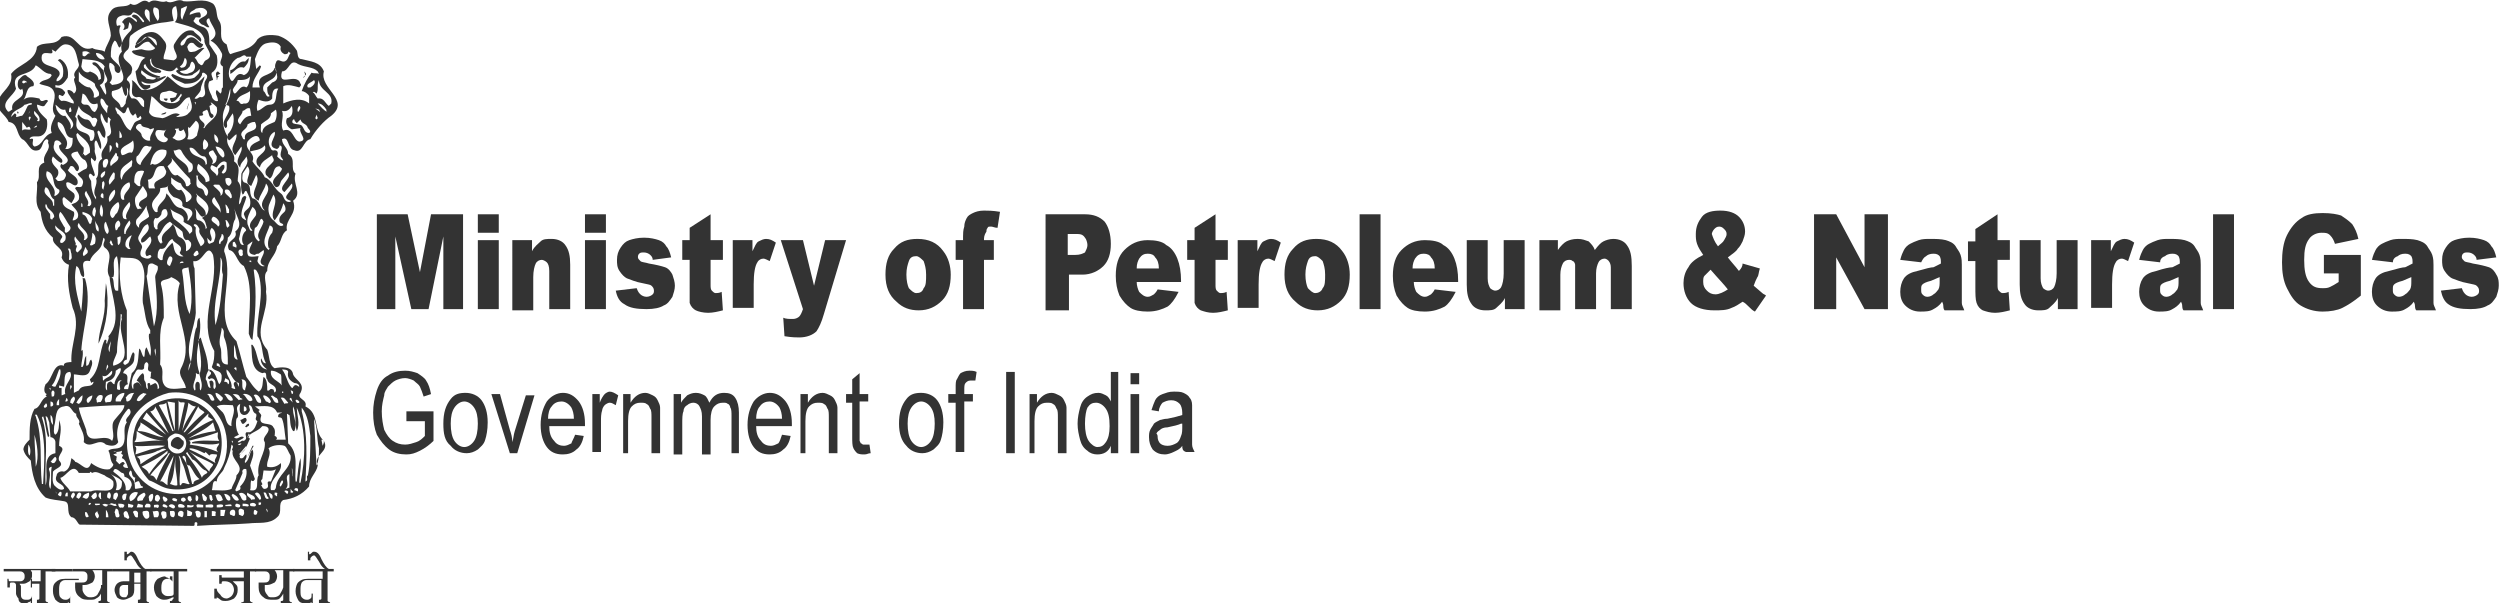<svg xmlns="http://www.w3.org/2000/svg" xmlns:xlink="http://www.w3.org/1999/xlink" id="Layer_1" x="0px" y="0px" viewBox="0 0 203 49" style="enable-background:new 0 0 203 49;" xml:space="preserve"><style type="text/css">	.st0{fill-rule:evenodd;clip-rule:evenodd;fill:#333333;}	.st1{fill:#333333;}</style><g>	<g>		<path class="st0" d="M25.5,44.8c-0.1,0-0.1,0-0.2,0.1c-0.1,0.1-0.1,0.1-0.2,0.1c0,0,0-0.1,0-0.1v-0.1H25v0.7h0.2v-0.1   c0-0.1,0-0.1,0.1-0.2c0,0,0.1-0.1,0.2-0.1c0.1,0,0.2,0.2,0.4,0.5c0.2,0.4,0.4,0.6,0.7,0.7h0.1l0-0.1c-0.2-0.1-0.4-0.4-0.6-0.8   C25.9,44.9,25.7,44.8,25.5,44.8"></path>		<path class="st0" d="M26.2,46.4V47h-1.2c-0.4,0-0.6,0.1-0.8,0.3C24.1,47.4,24,47.7,24,48c0,0.3,0.1,0.5,0.2,0.7   c0.1,0.2,0.3,0.3,0.6,0.3c0.1,0,0.2,0,0.2,0c0,0,0.1,0,0.3-0.1l0,0c0,0,0,0,0,0.1V49h0.1v-0.8h-0.1v0.1c0,0.1,0,0.3-0.1,0.3   c-0.1,0.1-0.2,0.1-0.3,0.1c-0.2,0-0.3-0.1-0.4-0.2c-0.1-0.1-0.1-0.3-0.1-0.6c0-0.2,0-0.4,0.1-0.6c0.1-0.1,0.2-0.2,0.4-0.2h1.2v1.3   c0,0.1,0,0.2,0,0.2c0,0.1-0.1,0.1-0.2,0.1V49h0.9v-0.1c-0.1,0-0.1,0-0.2-0.1c0-0.1,0-0.1,0-0.3v-2.1h0.5v-0.2h-3.3v0.2H26.2z"></path>		<path class="st0" d="M23,47.5v0.2c-0.1,0.3-0.2,0.4-0.3,0.6c-0.2,0.2-0.4,0.2-0.6,0.2c-0.2,0-0.3,0-0.4-0.2   c-0.1-0.1-0.2-0.3-0.2-0.4v-0.4h0.2c0.2,0,0.4-0.1,0.6-0.2c0.1-0.1,0.2-0.3,0.2-0.5c0-0.2-0.1-0.4-0.2-0.5H23V47.5z M23,48.2   L23,48.2L23,48.2v0.3c0,0.1,0,0.2,0,0.2c0,0.1-0.1,0.1-0.2,0.1V49h0.9v-0.1c-0.1,0-0.1,0-0.2-0.1c0,0,0-0.1,0-0.3v-2.1h0.4v-0.2   h-0.7h-2.5v0.2h0.8c0.1,0,0.2,0,0.3,0.1c0.1,0.1,0.1,0.2,0.1,0.3c0,0.2,0,0.3-0.1,0.4c-0.1,0.1-0.2,0.1-0.4,0.1H21v0.4   c0,0.3,0.1,0.6,0.4,0.8c0.2,0.2,0.5,0.2,0.8,0.2c0.2,0,0.4,0,0.5-0.1C22.8,48.5,22.9,48.4,23,48.2"></path>		<path class="st0" d="M17.1,46.2v0.2h2.7v0.5h-1.7c-0.1,0-0.1,0-0.1-0.1v-0.1h-0.2v0.7H18v-0.1c0,0,0-0.1,0.1-0.1c0,0,0.1,0,0.2,0   c0.2,0,0.4,0.1,0.5,0.2c0.1,0.1,0.2,0.3,0.2,0.5c0,0.2-0.1,0.4-0.2,0.5c-0.1,0.1-0.3,0.2-0.4,0.2c-0.2,0-0.4-0.1-0.5-0.3   c-0.2-0.2-0.3-0.3-0.3-0.5h-0.2v0.8h0.2v-0.1c0,0,0,0,0,0l0,0c0.2,0.1,0.3,0.2,0.3,0.2c0.1,0.1,0.3,0.1,0.4,0.1   c0.3,0,0.5-0.1,0.7-0.2c0.2-0.2,0.3-0.4,0.3-0.7c0-0.1,0-0.3-0.1-0.4c-0.1-0.1-0.2-0.2-0.3-0.3h0.9v1.4c0,0.1,0,0.2,0,0.2   c0,0.1-0.1,0.1-0.2,0.1V49h0.9v-0.1c-0.1,0-0.1,0-0.2-0.1c0-0.1,0-0.1,0-0.3v-2.1h0.5v-0.2H17.1z"></path>		<path class="st0" d="M14.1,46.4v1.8c0,0.2-0.2,0.2-0.5,0.2c-0.2,0-0.3-0.1-0.4-0.2c-0.1-0.1-0.1-0.3-0.1-0.5   c0-0.5,0.2-0.7,0.5-0.7c0.1,0,0.2,0,0.3,0.1c0.1,0.1,0.1,0.1,0.1,0.2v0.2H14v-0.7h-0.2v0.1c0,0,0,0.1,0,0.1c0,0-0.1,0-0.2-0.1   c-0.1,0-0.2-0.1-0.2-0.1c-0.2,0-0.4,0.1-0.6,0.2c-0.2,0.2-0.3,0.4-0.3,0.7c0,0.3,0.1,0.5,0.2,0.7c0.2,0.2,0.4,0.3,0.6,0.3   c0.1,0,0.3,0,0.5-0.1c0.1,0,0.1-0.1,0.3-0.1l0,0c0,0.1,0,0.1-0.1,0.2c0,0.1-0.1,0.1-0.2,0.1V49h0.9v-0.1c-0.1,0-0.1,0-0.2-0.1   c0-0.1,0-0.1,0-0.3v-2.1h0.7v-0.2h-3v0.2H14.1z"></path>		<path class="st0" d="M10.7,44.8c-0.1,0-0.1,0-0.2,0.1c-0.1,0.1-0.1,0.1-0.2,0.1c0,0,0-0.1,0-0.1v-0.1h-0.2v0.7h0.2v-0.1   c0-0.1,0-0.1,0.1-0.2c0,0,0.1-0.1,0.2-0.1c0.1,0,0.2,0.2,0.4,0.5c0.2,0.4,0.4,0.6,0.7,0.7h0.1l0-0.1c-0.2-0.1-0.4-0.4-0.6-0.8   C11,44.9,10.8,44.8,10.7,44.8"></path>		<path class="st0" d="M9.1,46.2v0.2h1.4v0.8H10c-0.2,0-0.4,0.1-0.5,0.2c-0.1,0.1-0.2,0.3-0.2,0.5c0,0.2,0.1,0.4,0.2,0.6   c0.1,0.1,0.3,0.2,0.5,0.2c0.2,0,0.4-0.1,0.6-0.2c0.2-0.1,0.3-0.3,0.3-0.6v-0.5h0.5v1c0,0.1,0,0.2,0,0.2c0,0.1-0.1,0.1-0.2,0.1V49   h0.9v-0.1c-0.1,0-0.1,0-0.2-0.1c0-0.1,0-0.1,0-0.3v-2.1h0.4v-0.2H9.1z M11.4,47.3h-0.5v-0.8h0.5V47.3z M10.1,48.5   c-0.1,0-0.2,0-0.3-0.1c-0.1-0.1-0.1-0.2-0.1-0.4c0-0.2,0-0.3,0.1-0.4c0.1-0.1,0.2-0.1,0.3-0.1h0.3v0.6c0,0.1,0,0.2-0.1,0.3   C10.3,48.5,10.2,48.5,10.1,48.5"></path>		<path class="st0" d="M8.2,48.2L8.2,48.2L8.2,48.2v0.3c0,0.1,0,0.2,0,0.2c0,0.1-0.1,0.1-0.2,0.1V49h0.9v-0.1c-0.1,0-0.1,0-0.2-0.1   c0-0.1,0-0.1,0-0.3v-2.1h0.4v-0.2H8.4H5.9v0.2h0.8c0.1,0,0.2,0,0.3,0.1c0.1,0.1,0.1,0.2,0.1,0.3c0,0.2,0,0.3-0.1,0.4   c-0.1,0.1-0.2,0.1-0.4,0.1H6.1v0.4c0,0.3,0.1,0.6,0.4,0.8c0.2,0.2,0.5,0.2,0.8,0.2c0.2,0,0.4,0,0.5-0.1C8,48.5,8.1,48.4,8.2,48.2    M8.2,47.5v0.2c-0.1,0.3-0.2,0.4-0.3,0.6c-0.2,0.2-0.4,0.2-0.6,0.2c-0.2,0-0.3-0.1-0.4-0.2c-0.1-0.1-0.2-0.3-0.2-0.4v-0.4h0.2   c0.2,0,0.4-0.1,0.6-0.2c0.1-0.1,0.2-0.3,0.2-0.5c0-0.2-0.1-0.4-0.2-0.5h0.8V47.5z"></path>		<rect x="4.2" y="46.2" class="st0" width="1.7" height="0.2"></rect>		<path class="st0" d="M6.4,47.2V47H5.3c-0.4,0-0.6,0.1-0.8,0.3c-0.2,0.2-0.2,0.4-0.2,0.7c0,0.3,0.1,0.5,0.2,0.7   C4.7,48.9,4.9,49,5.1,49c0.1,0,0.2,0,0.2,0c0,0,0.1,0,0.3-0.1l0,0c0,0,0,0,0,0.1V49h0.1v-0.8H5.7v0.1c0,0.1,0,0.3-0.1,0.3   c-0.1,0.1-0.2,0.1-0.3,0.1c-0.2,0-0.3-0.1-0.4-0.2c-0.1-0.1-0.1-0.3-0.1-0.6c0-0.2,0-0.4,0.1-0.6c0.1-0.1,0.2-0.2,0.4-0.2H6.4z"></path>		<path class="st0" d="M3.3,46.4v0.8H2.7c-0.1,0-0.1,0-0.1,0c0,0,0,0,0-0.1v-0.1H2.5v0.7h0.1v-0.1c0-0.1,0-0.2,0-0.2   c0,0,0.1,0,0.1,0h0.5v1c0,0.1,0,0.2,0,0.2c0,0.1-0.1,0.1-0.2,0.1V49h0.9v-0.1c-0.1,0-0.1,0-0.2-0.1c0-0.1,0-0.1,0-0.3v-2.1h0.8   v-0.2H0.3v0.2h1.3c0.1,0,0.2,0,0.3,0.1c0.1,0.1,0.1,0.2,0.1,0.3c0,0.1,0,0.2-0.1,0.3c-0.1,0.1-0.2,0.1-0.3,0.1H0.8   c0,0-0.1,0-0.1-0.1v-0.1H0.6v0.7h0.2v-0.2c0-0.1,0-0.2,0.1-0.2h0.2c0.1,0,0.2,0.1,0.2,0.2v0.7c0,0.1,0.1,0.3,0.2,0.4   C1.5,48.9,1.7,49,2,49c0.1,0,0.2,0,0.3-0.1c0.1,0,0.2-0.1,0.2-0.1c0,0,0,0,0,0V49h0.1v-0.8H2.6v0.1c0,0.1,0,0.2-0.1,0.3   c-0.1,0.1-0.2,0.1-0.3,0.1c-0.2,0-0.3,0-0.4-0.1c-0.1-0.1-0.1-0.2-0.1-0.4v-0.4c0-0.1,0-0.2,0-0.2c0-0.1-0.1-0.1-0.1-0.2h0.3   c0.2,0,0.3-0.1,0.5-0.2c0.1-0.1,0.2-0.3,0.2-0.4c0-0.1,0-0.2,0-0.3c0-0.1-0.1-0.1-0.1-0.2H3.3z"></path>		<path class="st0" d="M13.5,0.1c0.5,0.3,0.9-0.3,1.4,0c0.8,0.1,1.6-0.3,2.4,0.2c0.4,0.4,0.2,1,0.5,1.4c0.4,0.6-0.2,1.5,0.6,1.9   c0.1,0.3,0.1,0.6,0.3,0.8c0.7-0.3,1.7-0.3,2.2-1.2c0.4-0.4,1.1-0.4,1.7-0.3c0.6,0.2,1.1,0.6,1.5,1.2c0.1,0.2,0,0.7,0.4,0.7   C25.2,5,26,5,26.3,5.8c-0.4,1.4,2.2,2.3,0.6,3.6c-0.6,0.4-1.3,1.2-1.7,1.9c-0.6,0.1-0.6,1.2-1.3,0.9c-0.6-0.1-0.4-1.2-1-0.9   c0,0.5,0.5,0.7,0.5,1.2c0.7,0.4,0.1,1.2,0.6,1.6c-0.3,0.8,0.6,1.6-0.2,2.2c0.4,1.1-0.7,1.5-0.5,2.4c-0.5,0.3-0.4,0.9-0.8,1.3   c-0.1,0.8-0.8,1.1-0.8,2c-0.4,0.4,0,1.1-0.1,1.7c0.3,1.7-1.2,3.2,0.1,4.7c0.2,0.5,0.1,1.2,0.6,1.5c0.5-0.1,1.4-0.2,1.5,0.5   c0.2,0.5,1,0.7,0.6,1.5c-0.4,0.5,0.6,0.5,0.4,1.1c1.2,0.6,0.6,2,1.5,2.8c0.5,0.9-0.9,1.1-0.5,2c-0.1,0.6-0.7,1-0.7,1.7   c-0.6,0.7-1.3,1-2.1,1.1c-0.5,0.3,0,1-0.5,1.4c-0.6,0.6-1.5,0.4-2.3,0.5c-1.3,0.1-2.9,0.1-4.2,0.2c0-0.1,0.1-0.3-0.1-0.3   c-0.2,0,0,0.3-0.2,0.3l-9.2-0.1C6.3,42.6,6.2,42,5.8,42c-0.5-0.4,0-1.2-0.6-1.3c-0.5-0.1-1-0.1-1.5-0.3c-0.9-0.8-1.1-2-1.2-3   c-0.3-0.3-0.5-0.5-0.6-0.9c0-0.3,0.3-0.6,0.5-0.8c0-0.9,0-1.8,0.4-2.5c0.5-0.1,0.5-0.8,1-1l-0.1-0.1l0.1-0.1   c-0.3-0.1-0.2-0.6-0.1-0.8c0.6-0.4,0.6-1.8,1.5-1.5c-0.1-0.3,0.5-0.3,0.6-0.3c-0.1-1.5,0.8-2.9,0.1-4.4c-0.3-1.2-0.5-2.3-0.3-3.5   c-0.3-0.1-0.5-0.3-0.6-0.6c0.3-0.8-0.8-0.9-0.7-1.6c-0.7-0.6-0.9-1.3-1-2.1c-0.6-0.7-0.2-1.6-0.3-2.4c0.4-0.5-0.2-1.3,0.6-1.6   c-0.2-0.7,0.6-1,0.3-1.6c0-0.1,0.1-0.2-0.1-0.3c-0.4,0.1-0.3,0.8-0.7,0.9c-0.7,0.2-0.8-0.7-1.3-0.9c-0.5-0.4-0.3-1.3-1.1-1.4   c-0.2-0.6-1.2-1-0.8-1.8c0.2-0.7,1.2-1.1,1-2.1c0.6-0.8,2-1,2.1-2.2C3.6,3.3,4.5,3.8,5,3c1.2-0.4,1.3,1.3,2.5,0.9   c0.3,0.2,0.7,0.1,1,0.3C8.6,3.7,8.9,3.4,9,2.9c0-0.7-0.5-1.4,0-2c0.4-0.6,1.2-0.2,1.6-0.6c0.6,0.4,0.9-0.6,1.5-0.1   C12.6-0.2,13,0.3,13.5,0.1 M14.3,0.5c0.1,0.4,0.2,1-0.1,1.3c0.9,0.3,2.1,0.4,2.4,1.4c-0.1,0.6,1,1.3,0.1,1.7   c-0.2,0.1-0.2,0.6-0.5,0.3C16,5.1,16,4.8,15.8,4.7l0.8-0.8c-0.3-0.1-0.6,0.3-0.9,0.3c-0.4,0.1-0.4-0.1-0.5-0.4   c0.1-0.2,0.2-0.4,0.5-0.3c0.2,0.2,0.6,0.7,0.8,0.1c-0.4-0.1-0.7-0.8-1.2-0.5c-0.3,0.1-0.2,0.6-0.6,0.6c-0.2-0.3,0.4-0.6,0.5-0.8   c0.5-0.2,0.8,0.3,1.1,0.5c0.2-0.4-0.4-0.6-0.6-0.9C15,2.3,14.5,3,14.2,3.5c-0.4,0.5,0.6,1.1-0.1,1.4l-0.8-0.1   c-0.1-0.4,0.4-0.9,0.1-1.4c-0.3-0.4-0.6-0.8-1.1-0.8c-0.6,0-1.1,0.5-1.3,1c0.3,0,0.5-0.3,0.8-0.5c0.3-0.3,0.6,0,0.8,0.1   c0.1,0.1,0.2,0.4,0.1,0.5c-0.2-0.2-0.7-1.1-1.1-0.5c-0.2,0.3-0.8,0.4-0.6,0.7c0.4,0,0.6-0.6,1.1-0.5v0l0.5,0.5   c-0.2,0.3-0.8,0.2-1.1,0.1C11.3,4,11,4.1,10.8,4.1l-0.1,0.1c0.3,0.4,0.8,0.3,1.1,0.5c-0.5,0.2-0.4,0.8-0.8,1.1   c0.1,0.5,0.1,1,0.6,1.4c0.2,0.2,0.4,0,0.6-0.1V6.9C12,6.9,11.7,7,11.5,6.7V6.6c0.6,0.4,1.3,0.1,1.9-0.3l0.1-0.1   c-0.2-0.1-0.6,0.3-0.8,0.1c-0.2,0.3-0.5,0.1-0.8,0.1c-0.1-0.3-0.6-0.3-0.4-0.7c0.4,0.4,1,0.7,1.5,0.6L13,6.2   c-0.5-0.1-0.9-0.3-1.3-0.7c0-0.1-0.1-0.2,0.1-0.3c0.1,0.3,0.5,0.8,1,0.7c0.1,0,0.2,0.1,0.3-0.1c-0.2-0.3-0.9-0.2-0.9-0.8   c-0.1-0.2,0.1-0.2,0.1-0.3c-0.1,0.3,0.1,0.7,0.4,0.8c0.5,0.1,1.2,0.6,1.6,0h0.1c0,0.1,0,0.1,0.1,0.1c-0.1,0.1-0.2,0.1-0.2,0.2   c0.3,0.4,0.8,0.4,1.3,0.3c0.2-0.2,0.4-0.2,0.6-0.5c0.1,0.3-0.2,0.5-0.4,0.7C15.1,6.6,14.5,6.2,14,6l-0.1,0.1   c0.2,0.4,0.7,0.5,1.1,0.7c0.6,0,1.1-0.1,1.4-0.7c0-0.1,0-0.2,0.1-0.2c0.1,0,0.2,0.1,0.3,0.2c0.1,0.3-0.2,0.4-0.2,0.7   c-0.1,0.4,0.3,0.9-0.2,1.1c-0.3-0.1-0.3,0.2-0.6,0.1c0.1-0.2,0.4-0.4,0.5-0.7c0-0.4,0.3-0.8,0.3-1.1c-0.3,0.3-0.7,0.8-1.2,0.9   c-0.8,0.2-1.2-0.5-1.8-0.9c-0.5,0.7-1.2,1.2-2.1,1.1c-0.3-0.2-0.4-0.6-0.8-0.8c0.2,0.4-0.3,1.3,0.4,1.4c0.3-0.1,0.5,0.1,0.6,0.3   v0.5c-0.4-0.1-0.4-0.8-1-0.7c-0.5-0.5,0.2-1.1-0.4-1.5c0-0.3,0.4-0.4,0.4-0.7C11,5,9.3,4.9,10.4,4c0.2-0.3,0-0.8,0.2-1.1   c0.8-0.7,1.8-1,2.9-1.1l0.6-0.1C14.1,1.5,13.7,0.6,14.3,0.5 M15.2,0.5c-0.1,0.4-0.3,0.7-0.4,1.1c-0.2-0.2-0.1-0.6-0.1-0.9   C14.9,0.6,15.1,0.5,15.2,0.5 M12.9,0.9c0,0.3,0.1,0.6-0.1,0.8c-0.2-0.3-0.5-0.8-0.3-1.1C12.7,0.6,12.9,0.7,12.9,0.9 M16.8,0.9   C17,1.5,15.6,1.4,16.4,2c0.2,0,0.4,0.3,0.6,0.2c-0.1-0.2-0.4-0.5-0.1-0.7H17c0.1,0.6,1,1.2,0.1,1.8c0.4,0.2,0.7,0.6,0.9,1   c0.2,0.4-0.4,0.8,0.1,1.1v1.7c-0.2,0.1,0,0.3-0.2,0.5l-0.3-0.3c-0.2,0.3,0.1,0.5,0.1,0.9c-0.2,0.1-0.5-0.2-0.5-0.4   C17,7.4,16.8,7,17,6.6c0.1,0,0.2-0.1,0.3-0.1c0-0.2-0.2-0.4-0.1-0.6c0.5-0.3,0.5-0.9,0.4-1.4l-0.6-0.9C17,3,17,2.4,16.5,2.2   c-0.3-0.1-0.6-0.2-0.8-0.5c0.1-0.1,0.1-0.2,0.2-0.3c0.2,0,0.4,0.1,0.4-0.1c0-0.1,0-0.2-0.1-0.3c-0.3,0-0.5,0.1-0.8,0.2   c0-0.3,0.3-0.3,0.5-0.5C16.3,0.6,16.6,0.6,16.8,0.9L16.8,0.9z M12.1,0.9c0.1,0.2,0,0.6,0.1,0.9c-0.2-0.2-0.6-0.6-0.4-1   C11.9,0.7,12,0.8,12.1,0.9 M11.7,1.7c0,0.1,0,0.1-0.1,0.1c-0.2-0.2-0.4-0.7-0.8-0.6l-0.1,0.1c0.1,0.2,0.5,0.2,0.4,0.5   c-0.3-0.2-0.5-0.6-0.9-0.3c-0.1,0-0.2,0.2-0.3,0.3c0.2,0.1,0.3,0.4,0.1,0.6c0.1,0.1,0.3-0.1,0.4-0.1l0.1-0.5   c0.2,0.2,0.3,0.4,0.1,0.7c-0.5,0.5-0.9,1-0.7,1.7c-1,0.9,1.3,2.5-0.8,2.7L8.9,6.7c0.5-0.5-0.2-1,0-1.6C9,5.1,9.2,5.2,9.3,5.4   c0,0.2,0,0.4,0.2,0.5C9.7,6,9.8,5.8,9.8,5.6C9.7,5.2,9.2,5,9,4.6c0-0.5,0-0.9,0.3-1.3c0.3,0,0.3,1.1,0.6,0.2   C9.9,3,9.5,2.6,9.8,2.1C9.7,2,9.6,2.1,9.5,2.1C9.4,1.8,9.4,1.4,9.8,1.3c0.4-0.2,0.7,0.2,1-0.3C11.1,1,11.5,1.4,11.7,1.7 M22.8,3.8   c-0.1,0.3,0.1,0.5,0.3,0.6c0.1,0,0.2,0,0.3-0.1h0V4.2c0.1,0,0.1,0.1,0.2,0.1c-0.2,0.2-0.2,0.7-0.6,0.7c-0.2,0-0.5-0.3-0.6,0.1   c-0.3,0.6,0.6,1.3-0.3,1.6C22,6.8,21.8,7,21.7,7.1c0,0.3,0,0.5,0.2,0.7c-0.3,0.2-0.3-0.3-0.5-0.4c-0.3-1,1.3-0.7,1-1.8v0l-0.1-0.1   c-0.2,0.8-1.6,0.4-1.2,1.6h-0.6C20.5,6.4,21,6,21.2,5.4l-0.1-0.1c-0.1,0.1-0.2,0.2-0.3,0.3h0l-0.1-0.8c0.2-0.5,0.4-1.2,1-1.3   C22.1,3.4,22.6,3.4,22.8,3.8 M6.4,5.2c0.1,0.4-0.6,0.6-0.3,1.1C5.8,6.5,6.4,7.1,6.1,7.5L6,7.6C5.9,7.4,5.7,7.3,5.5,7.3   C5.4,7.5,5.7,7.8,5.8,8C5.9,8.1,6,8.2,6,8.4c-0.3,0-0.6-0.3-1-0.2C4.8,8.1,4.7,7.9,4.8,7.7c0.1,0,0.2,0.1,0.3,0.1   c0.1-0.1,0.3-0.3,0.1-0.4C5.1,7.2,4.8,7.1,4.5,7.1V6.9c0.5,0.2,0.8-0.3,1-0.6c0.1-0.6-0.1-1.2-0.6-1.5c-0.1,0-0.1,0-0.2,0.1   c0.4,0.3,0.5,0.7,0.4,1.3C5,6.4,4.8,6.6,4.6,6.6C4.5,6.3,5,6.2,4.8,5.8C4.4,5.2,3.2,5.5,3.4,4.5C3.6,4,4.5,4.7,4.2,4   c0.1,0.1,0.2,0.1,0.3,0.2C4.7,4,5,3.6,5.3,3.6C6.2,3.6,6.2,4.6,6.4,5.2 M7.4,4.4C7.1,4.1,7,4.8,6.7,4.5V4.2C7,4.1,7.2,4.2,7.4,4.4    M8.5,4.8L8.5,4.8C8.2,4.9,7.9,4.7,7.8,4.4V4.3C8.1,4.3,8.4,4.5,8.5,4.8 M20.4,4.6c-0.1,0.5,0,1.3-0.6,1.5C19,5.6,19,7.3,18.6,6.2   c-0.1-0.6,0.2-1.2,0.7-1.5c0.3,0,0.5-0.4,0.7-0.1h0H20.4z M15.1,5.3c-0.1,0.2-0.3,0.2-0.4,0.2l-0.1-0.1C14.9,5.2,14.9,5,15,4.7   C15.2,4.8,15.2,5.1,15.1,5.3L15.1,5.3z M19.8,5.5C19.3,5.3,19,5.9,18.7,6V5.7c0.5-0.1,0.6-0.8,1.2-0.7l0.3-0.3   C20.2,5.1,20,5.3,19.8,5.5 M8.5,5.4c-0.3,0.6,0.6,1,0,1.4c0,0.3,0.2,0.6,0.1,0.9C8.4,7.5,8.3,7.2,8.1,6.9c0.5-0.2,0.4-0.8,0.3-1.2   C8.1,5.5,7.9,4.9,7.5,5.1C7.5,5.3,7.7,5.3,7.8,5.4C8.1,5.7,8.2,6,8.2,6.4L8,6.5c0-0.4-0.4-0.6-0.7-0.7C7.1,6,6.7,5.8,6.6,5.4   l0.1-0.6C7.4,4.9,8.1,4.8,8.5,5.4 M15.8,5.6c-0.1,0.3-0.4,0.3-0.6,0.4c-0.2,0-0.4,0-0.6-0.2c0.1-0.1,0.5,0,0.7-0.3   c0.2-0.1,0.1-0.4,0.3-0.5C15.8,5.1,15.9,5.4,15.8,5.6 M25.8,5.8L25.9,6c-0.2-0.1-0.4,0-0.6-0.1c-0.3,0.4-0.6,0.9-0.8,1.5   c0.2,0,0.5,0.2,0.6,0.4v0.6c-0.6-0.5-1.4-0.3-2.1,0L23,8.2L23,7c0.4-0.2,0.9,0,1.3,0.1c0.1-0.1,0.2-0.2,0.1-0.3   c-0.3-1-1.9,0.4-1.5-1c0.6,0,0.6-1.1,1.3-0.6C24.8,5.5,25.4,5.4,25.8,5.8 M4.1,6l0.1,0.1C4,6.6,3.4,6.4,3.2,6.8   c0.4,0.2,1,0.1,1.2,0.7c0.2,0.6-0.4,1.3,0.1,1.9C4.3,9.8,4,10.3,4.2,10.8c-0.7,0.2-0.7,1-1.4,1.1c-0.4-0.2,0.2-0.8-0.4-0.6   c0.1-0.4,0.7-0.1,1-0.3c0.4-0.2,0.5-0.8,0.4-1.3C3.5,9.4,3,9,3,8.5c0.2,0,0.4,0.2,0.6,0.1l0.3-0.4C3.7,7.9,3.4,8.5,3.2,8   C2.7,7.9,2.3,7.8,1.9,8.1C2.2,7.8,2.1,7,2.7,7c0.2-0.3-0.2-0.6-0.5-0.8C2,5.9,1.7,6.3,1.5,6.5C1.4,6.8,1.4,7.2,1.7,7.3l0.1-0.1   C2.2,8.1,0.8,8,1,8.9C0.9,8.9,0.7,9.2,0.6,9C0,8.3,1.1,7.8,1.3,7.2C0.8,5.7,2.5,6.3,2.9,5.3C3.3,5.5,3.6,6,4.1,6 M7.7,6.8   c0,0.4,0.5,0.6,0.3,1C7.9,7.8,7.8,8,7.6,7.9c0.1-0.3-0.1-0.6-0.3-0.8c-0.3,0-0.6-0.2-0.9-0.5V5.8C6.7,6.4,7.3,6.4,7.7,6.8L7.7,6.8   z M17.9,6c-0.1,0-0.2,0.1-0.3,0.1h0l0.2,0.1c-0.3,0.1,0,0.4-0.3,0.2c0.3,0.2-0.2-0.5,0.2-0.6L17.9,6z M24.8,6.1l-0.2,0.2   c0.2,0,0.2-0.3,0.1-0.5C24.8,5.9,24.9,6,24.8,6.1 M20,7.1c-0.6-0.4-0.9,1.1-1.1,0.2c0.1-0.3,0.4-0.5,0.4-0.8c0.4,0,0.8,0,1-0.3   C20.3,6.4,20.2,7,20,7.1L20,7.1z M26.9,8.4l-0.2,0.2c-0.3-0.2-0.4-0.7-0.9-0.6c-0.2-0.2-0.2-0.4-0.4-0.5c0.1-0.1,0.2,0,0.3,0.1   c0.2-0.3,0-0.7,0.2-1.1C25.9,7.4,27.1,7.5,26.9,8.4 M2.2,6.7C2,6.6,2,6.9,1.8,6.7C1.8,6.4,2.2,6.6,2.2,6.7 M25.5,6.5   c0.2,0.2-0.1,0.5-0.3,0.6H25C24.8,6.8,25.3,6.7,25.5,6.5 M18.3,8.5l0.3,0.1c0.2,0.7-0.8,1.2-0.3,1.8c0.3-0.1,0-0.4,0.2-0.6   l0.4-0.6c0.2,0.6,0,1.3-0.4,1.7c0,0.2-0.1,0.3,0.1,0.5c0.2-0.1,0.4-0.4,0.6-0.5c0.1,0.6-0.7,1.1-0.1,1.7l0.5-0.7   c0.2,0.5-0.7,1.1-0.1,1.7c0-0.4,0.4-0.6,0.5-0.9c0.3,0.6-0.2,0.9-0.4,1.4c0,0.5-0.1,1.3,0.1,1.7c0.2-0.1,0.1-0.3,0.3-0.3   c0.2,0.4,0.4,0.7,0.3,1.2c-0.1,0.3-0.5,0.4-0.5,0.7l0.2,0.5c-0.2-0.1-0.4-0.2-0.4-0.4c0-0.6,0.3-1,0.4-1.5l-0.1-0.1   c-0.4,0.1-0.2,0.5-0.5,0.7c0-0.6,0.4-1.3-0.1-1.9c0-0.6,0.3-1.2-0.3-1.6c0.2-0.8-0.8-1.2-0.5-2c-0.3-0.4-0.4-1-0.4-1.4   c-0.1-1,0.7-1.5,0.6-2.5l0.1-0.2C18.5,7.5,18.6,8,18.3,8.5 M10.2,7.8c0.2-0.1,0.1-0.4,0.1-0.7c0.3,0.4-0.1,0.8-0.1,1.3   C10.1,8.5,10,8.8,9.8,8.7C9.7,8.1,8.9,8.1,9.1,7.4C9.4,7.3,9.7,7.3,9.9,7C10,7.3,10,7.6,10.2,7.8 M22.6,7.2   c-0.3,0.4,0,1.3-0.7,1.3c-0.4,0-0.6,0.4-1,0.5c-0.1-0.3,0-0.7,0.1-0.9c0.3,0.1,0.8,0.3,1.1-0.1C22.1,7.7,22.1,7.1,22.6,7.2   L22.6,7.2z M14.4,7.6c-0.1,0.1-0.1,0.3-0.2,0.3C14,8,13.9,7.9,13.8,8c0,0.1,0.1,0.2,0.1,0.3c0.3,0,0.6-0.4,0.8-0.7   c0.2,0.2-0.2,0.3-0.1,0.5c-0.4,0.5-1.1,0.2-1.5,0.1c-0.2-0.1-0.1-0.3-0.1-0.5c0.1-0.3,0.4-0.2,0.6-0.3C13.9,7.3,14.1,7.5,14.4,7.6    M19.8,8.4c-0.4,0.2-0.3-0.3-0.6-0.2c0.2-0.5,0.7-0.5,1.1-0.8C20.3,7.7,20.4,8.5,19.8,8.4 M7.9,8.4c0.1,0.2,0,0.5-0.2,0.7   C7.3,9,7.4,8.5,7,8.5c-0.2,0-0.3,0-0.4-0.2l0.1-0.7C7.2,7.7,7.1,8.7,7.9,8.4 M14.2,8.8c0.6-0.2,0.7-0.9,1.2-0.9   c0.1,0.4,0.4,0.9-0.1,1.3c-0.2,0.3-0.9,0.3-1,0.3c0.1-0.1,0.2-0.1,0.3-0.2c-0.5-0.3-0.9,0.2-1.4,0.3c-0.4-0.1-0.9,0-1.1-0.5   l0.2-1.3C12.8,8.1,13.3,9.1,14.2,8.8 M8.8,8.6C8.7,8.8,8.7,9,8.7,9.2C8.5,8.9,8,8.5,8.2,8C8.5,8,8.5,8.5,8.8,8.6 M13.6,8.1   c-0.1,0.2-0.3,0-0.3-0.1h0.3V8.1z M2.2,8.7C2.1,8.9,2,9.2,1.8,9.4c-0.2,0-0.3,0.1-0.5,0.1c0-0.1,0.1-0.2-0.1-0.3L0.9,9.5   C1,8.9,1.7,8.9,2,8.5c0.2,0,0.4-0.2,0.6-0.1C2.6,8.6,2.3,8.4,2.2,8.7 M15.9,8.5L15.9,8.5l-0.1-0.2h0.1V8.5z M15.2,8.9   c-0.1-0.1,0.1-0.3,0.1-0.5C15.4,8.4,15.2,8.7,15.2,8.9 M17.6,8.7c0.2,0.9-0.7,1.1-1,1.7h-0.1c0.4-0.5-0.4-0.5-0.3-1   c0.1,0,0.3,0,0.3-0.1C16.3,9,16.7,9,16.8,8.9c0.2,0.2,0.1,0.6,0.4,0.7c0.1-0.1,0.2-0.1,0.1-0.3c-0.3-0.1-0.2-0.4-0.3-0.7   c0.1,0,0.1-0.1,0.2-0.1l-0.1-0.2C17.3,8.4,17.5,8.6,17.6,8.7L17.6,8.7z M26.5,8.9c0,0.1,0,0.2,0.1,0.2C26.3,9,26,8.6,25.8,8.4   C26.1,8.4,26.3,8.6,26.5,8.9 M5.3,8.9c0.1,0.6,1.1,1.1,0.4,1.6c0.2-0.4-0.2-0.8-0.4-1.1C5,9.5,4.7,9.1,4.6,8.9L4.5,8.5   C4.7,8.6,4.9,9,5.3,8.9 M23.3,9.6c-0.2,0.4,0.1,0.8,0.4,0.9h0l0.7-0.1c-0.2,0.4,0.7,1-0.1,1.1c-0.5-0.1-0.5-1.2-1.3-0.9   c-0.3-0.5,0.1-1.1-0.1-1.6c0.4,0.1,0.6-0.1,0.8-0.4C23.8,9,23.8,9.5,23.3,9.6 M7.5,9.6c0.2-0.1,0.4,0,0.4,0.2   c-0.1,0.2-0.1,0.5-0.3,0.5C7.4,10.2,7.4,9.7,7,9.7c-0.2,0-0.5-0.2-0.6-0.4C6.2,9.4,6.3,9.6,6.4,9.8c0.2,0.5,0.8,0.7,1.2,0.8   c0.1,0.2,0.1,0.4,0,0.7c-0.1,0.1-0.1,0.2-0.3,0.1C7.4,10.5,6.1,11,6.2,10c0-0.2,0.1-0.4-0.1-0.5l0.3-0.9C6.6,9.2,7.2,9.2,7.5,9.6    M24.2,9.1L24.2,9.1c-0.1-0.2,0-0.4,0.1-0.5C24.5,8.7,24.3,9,24.2,9.1 M5.8,9c0,0.1-0.1,0.1-0.2,0.1c0-0.1,0-0.3,0.1-0.4   C5.7,8.7,5.8,8.8,5.8,9 M10.8,9.4L11,9.2c0,0.1,0.1,0.1,0.1,0.3c0.1,0.2,0.2,0,0.3-0.1c0.3,0.4-0.3,0.3-0.5,0.6l-0.3,0.6   c-0.6-0.3-0.6-1.1-1.1-1.4c0-0.2-0.2-0.3-0.1-0.5l0.6,0.5c0.3,0,0.2-0.4,0.4-0.5C10.5,8.8,10.5,9.2,10.8,9.4 M20.4,9.4   c-0.5,0-0.7,0.4-0.9,0.7C19,9.7,19.7,9.4,19.7,9c0.2,0,0.3-0.3,0.6-0.2L20.4,9.4z M22.3,9.9c-0.4,0.2-1,0.3-1,0.9   c-0.2-0.1-0.1-0.5-0.1-0.7c0.3-0.3,0.8-0.4,0.8-0.9l0.4-0.3C22.5,9.1,22.5,9.6,22.3,9.9 M26,9.1l-0.4-0.3l0.3,0.1L26,9.1z    M3.2,9.8C3.1,9.9,3,9.8,3,9.8C3.3,9.6,2.6,9.4,2.8,9C2.9,9.2,3.3,9.4,3.2,9.8 M1.5,9.1v0.1H1.4V9.1C1.4,9,1.5,9.1,1.5,9.1    M2.3,9.3L2.3,9.3l0.1-0.3C2.4,9.2,2.3,9.2,2.3,9.3 M13.5,9.1c0,0.2-0.3,0.2-0.4,0.2C13.1,9.2,13.3,9.2,13.5,9.1 M8.7,10   c0.1-0.1,0-0.4,0.1-0.5L9,9.7c-0.3,0.5,0.4,1.1-0.3,1.4c0.2,0.8-0.7,1-0.4,1.8c-0.6,0.3-0.1,1.2-0.5,1.6C8,15,7.4,15.5,7.8,16v0   v0.2c-0.3-0.4-0.4-1-0.4-1.5c-0.1-0.2-0.3-0.4-0.1-0.6c0.2,0,0.3,0.4,0.4,0.1c-0.1-0.5-0.4-0.9-0.3-1.4v0l0.3,0.3   c0.3-0.3-0.1-0.6,0-1c0-0.2-0.1-0.6,0.1-0.7C8,11.6,8,12,8.2,12.1c0.1-0.5-0.2-0.9-0.3-1.4L8,10.6c0.2,0.1,0.2,0.5,0.5,0.6   C8.8,10.4,8,10,8.2,9.2C8.4,9.4,8.4,9.8,8.7,10 M25.8,9.6l-0.1,0.1c0,0-0.1-0.1-0.1-0.1l0.1-0.3C25.7,9.4,25.8,9.5,25.8,9.6    M2.5,9.5c0,0.1-0.1,0.2-0.1,0.3C2.3,9.6,2.3,9.4,2.5,9.5 M23.9,9.7c0,0.1,0.1,0.2,0.2,0.3v0l0.3-0.3c0.1,0.4,0.5,0.3,0.6,0.7   c0.1,0.1,0.3,0.3,0.1,0.4c-0.4,0-0.4-0.4-0.6-0.6c-0.2-0.2-1,0-0.7-0.5H23.9z M5.9,11.2c0,0.4,0,0.8-0.4,0.9H5.3   c0.6-0.9-0.8-1.4-0.6-2.2C5.5,10.1,5.1,11.2,5.9,11.2 M16,11c-0.2,0.2-0.4,0.4-0.8,0.3c0.2-0.4,0-0.7,0.1-1l0.1,0.1l0.5-0.6   C16.4,10.1,16,10.7,16,11 M20.7,9.9c0.5,1-1,0.5-0.8,1.4c-0.2,0.1-0.2-0.2-0.3-0.3c-0.1-0.4,0.5-0.5,0.5-0.9   C20.3,10,20.4,9.9,20.7,9.9 M2.2,10.4c0-0.1,0.1-0.1,0.2-0.1l0.1,0.2c-0.2,0.1-0.5-0.1-0.7,0.1c0-0.2,0-0.4,0-0.7L2.2,10.4z    M11.5,10.2L11.5,10.2c0.2,0.2,0.5,0.1,0.7,0.3h0l0.3-0.1c0,0.3-0.4,0.6-0.3,1c-0.2,0.1-0.6-0.1-0.7-0.4c0-0.4-0.8-0.5-0.3-0.9   C11.4,10,11.5,10.1,11.5,10.2 M3,10.2c0,0.2-0.2,0.1-0.3,0.2C2.8,10.3,2.9,10.2,3,10.2 M14.9,10.5c0.1,0.2,0.3,0.5,0.1,0.7   c-0.2,0.2-0.6,0.3-0.8,0.1v0L14,11.2c0.1-0.1,0.3-0.3,0.3-0.6l-0.1-0.1c0-0.1,0.2,0,0.3-0.1C14.5,10.7,14.7,10.7,14.9,10.5   L14.9,10.5z M13.4,10.6c0,0,0.1-0.1,0.1-0.1c-0.1,0.2-0.3,0.4-0.1,0.6c0.1,0.1,0.3,0.1,0.2,0.3c-0.2,0.3-0.6,0.1-0.8-0.1   c-0.1-0.2-0.3-0.4-0.1-0.7C12.9,10.5,13.1,10.6,13.4,10.6 M9.9,11.1c0,0.1-0.1,0.1-0.2,0.1v-0.6C9.8,10.8,9.9,10.9,9.9,11.1    M22.5,12.1c0.1-0.1,0.2-0.1,0.2-0.3c0.4,0.1,0,0.5,0.1,0.9v0L23,13c-0.1,0.1-0.4-0.2-0.5-0.3c0.1-0.2,0.1-0.5-0.2-0.5   c-0.3,0.1-0.3-0.2-0.4-0.3c-0.2-0.5,0-1,0.4-1.2C22.5,11.1,21.5,11.9,22.5,12.1 M7.3,12.4c-0.2,0.1-0.4,0.4-0.5,0.1   c-0.1,0-0.1,0-0.1,0.1c0.1-0.2,0.1-0.4,0.1-0.6c-0.3-0.3-0.6-0.7-0.6-1.1l0.1-0.1C6.6,11.2,7.4,11.5,7.3,12.4 M17.7,11.6   L17.7,11.6c-0.3-0.1-0.3-0.4-0.3-0.7C17.6,11,17.8,11.3,17.7,11.6 M21.1,11.4c-0.3,0.2-0.9,0.3-0.8,0.9c0.3-0.1,0.9-0.1,1.2-0.5   c0.3,0.7-1,0.8-0.6,1.6l0.2,0.2c0.1-0.5,0.6-0.7,1-1c0,0.2,0.2,0.3,0.1,0.5c-0.3,0.4-0.8,0.6-0.6,1.1l0.3,0.3c0.4-0.2,0.2-1,0.8-1   h0l0.2,0.2c-0.1,0.5-1.2,0.9-0.5,1.5c0.4,0,0.3-0.4,0.5-0.6l0.5-0.6c0.4,0.5-1,1.2-0.3,1.6h0l0.6-0.7c0.3,0.6-1.1,1.1-0.1,1.4   c0,0.1,0,0.1-0.1,0.1c-0.5,0-0.4-0.5-0.7-0.7c-0.6-0.4-0.7-1.1-1.3-1.3c-0.2-0.5-0.7-0.8-1-1.3c0.3-0.7-0.7-0.9-0.4-1.6   C20.3,11.2,21,10.7,21.1,11.4 M5,11.7c-0.1,0-0.1,0.1-0.2,0.1c-0.1,0.7,1.4,1.1,0.3,1.6c0,0-0.1-0.1-0.1-0.1   c-0.4,0.4,0.6,0.6,0.3,1.1c-0.1,0.3-0.4,0.3-0.6,0.3l-0.2-0.2c0.2-0.2,0.3-0.4,0.2-0.7c-0.2-0.3-0.7-0.6-0.4-1.1   c0.2,0.2,0.4,0.4,0.6,0.5C5.1,13.3,5.1,13,5,12.9c-0.3-0.3-0.8-0.7-0.6-1.2C4.4,11.2,4.9,11.4,5,11.7 M16.8,12   c-0.1,0.1-0.1,0.2-0.3,0.1c0-0.3-0.1-0.5,0.1-0.8C16.9,11.5,17,11.8,16.8,12L16.8,12z M10.7,12.4c-0.3-0.1-0.5,0.2-0.8,0.2   c-0.4-0.7,0.6-0.8,0.9-1.2C10.9,11.7,10.9,12.2,10.7,12.4 M9.6,11.7L9.6,12c-0.2,0-0.2-0.2-0.2-0.4C9.5,11.5,9.5,11.6,9.6,11.7    M9,11.8c0.2,0.2,0,0.4-0.1,0.6v-0.6H9z M18.2,12.4c0,0.1,0.1,0.3-0.1,0.4c-0.3-0.2-0.5-0.6-0.6-0.9   C17.8,11.9,18.1,12.1,18.2,12.4 M12.3,12c-0.2,0.5-0.8,0.9-0.9,1.4c-0.3-0.1-0.4-0.4-0.3-0.7c0.4-0.2,0.4-1.1,1-0.8v0H12.3z    M16.6,12.7c0.2,0.1,0.2,0.4,0.2,0.6l-0.1,0.1c0-0.8-1.1-0.5-1.3-1.3h0V12C15.9,11.9,16,12.7,16.6,12.7 M15.6,13.3   c0.1,0.2,0.1,0.6-0.2,0.7h0h-0.1c0.1-0.9-1.1-0.9-1.2-1.8c0.2,0.1,0.4-0.2,0.6,0C14.9,12.6,15.2,13,15.6,13.3L15.6,13.3z M6.9,13   C7,13.1,7.2,13.5,7,13.7c-0.3,0.1-0.5,0.3-0.7,0.4c0.1,0.3,0.6,0.4,0.4,0.9c-0.1,0.4-0.5,0-0.6,0.3c0.2,0.3,0.4,0.5,0.3,0.9   c-0.2,0.3-0.4,0.3-0.6,0.4c0.2,0.3,0.7,0.6,0.5,1.1c-0.1,0.1-0.2,0.2-0.4,0.2c0-0.2,0.2-0.4,0.1-0.7c-0.3-0.2-0.8-0.3-0.9-0.7   c0-0.2-0.1-0.4,0.1-0.5l0.6,0.5C5.9,16.3,6.2,16,6,15.7c-0.2-0.2-0.5-0.3-0.6-0.6c0-0.1-0.1-0.3,0.1-0.3c0.3,0,0.6,0.5,0.8,0.1   c0.1-0.6-0.6-0.7-0.8-1.1c0.2-0.1,0.1-0.4,0.4-0.3c0.2,0.1,0.2,0.4,0.4,0.4c0.6-0.6-1.4-1.4,0-1.6C6.4,12.5,6.6,12.9,6.9,13    M13.5,12.2c0.1,0.3-0.1,0.6-0.3,0.8c-0.2,0.2-0.6,0.5-0.8,0.3l-0.2,0.1C12.3,12.8,12.6,11.9,13.5,12.2 M17.6,12.7   c0,0.2,0,0.5-0.3,0.6v0h-0.1c0.4-0.4-0.8-0.9,0.1-1.1L17.6,12.7z M9.6,12.7c0.1,0.4-0.4,0.5-0.6,0.8c-0.2-0.4,0.2-0.7,0.4-1.1   C9.6,12.5,9.4,12.7,9.6,12.7 M8.7,12.9c0.2,0.2,0,0.5-0.1,0.7H8.4C8.3,13.3,8.3,12.9,8.7,12.9 M15.4,14.5c0.1,0.1,0,0.3,0.1,0.4   c-0.1,0.1-0.2,0.3-0.4,0.2c0-0.4-0.4-0.7-0.7-0.9c-0.4,0.2-0.6-0.4-0.8-0.7c0.2-0.2,0.5-0.4,0.3-0.7C14.4,13.4,14.9,14,15.4,14.5    M10.7,13.5c-0.3,0.3-0.8,0.6-0.8,1.1c-0.2-0.2-0.1-0.5-0.1-0.7c0.1-0.4,0.6-0.6,0.9-0.9C10.8,13.1,10.7,13.3,10.7,13.5    M18.4,13.2c0,0.3,0.1,0.8-0.3,0.9c0,0-0.1-0.1-0.1-0.1c0.1-0.2,0.3-0.3,0.2-0.6c-0.2-0.1-0.3,0.2-0.5,0.3c0,0.2,0.1,0.4-0.1,0.6   c0-0.3-0.8-0.5-0.4-0.9l0.4,0.2C17.7,13.4,18.1,12.9,18.4,13.2L18.4,13.2z M17,14.7l-0.3,0.1c0-0.7-1-0.7-0.6-1.5   C16.5,13.6,17.1,14.1,17,14.7 M13.5,13.9c0,0.8-1.3,0.6-0.9,1.4h-0.5c-0.1-0.2,0-0.4-0.1-0.7c0.8-0.1,0.3-1.3,1.3-1.1L13.5,13.9z    M20.4,15.1l0.4-0.9c0.5,0.7-0.8,1.6,0.2,2.1c0.1-0.5,0.5-0.9,0.6-1.4c0.7,0.8-0.9,1.4-0.1,2.2c-0.4-0.1-0.4-0.9-1-1   c-0.4-0.5,0.1-1.1-0.7-1.3c-0.2-0.2-0.1-0.5-0.1-0.7l0.4-0.6C20.6,14.1,19.6,14.8,20.4,15.1 M4.8,15.4c0.1,0.2-0.1,0.4-0.3,0.5   H4.4c0.3-0.8-0.9-1.2-0.6-2C4.6,14.1,4.1,15.1,4.8,15.4 M8.5,14.2c-0.1,0.1-0.2,0.3-0.3,0.2c-0.1-0.2,0.1-0.4,0.3-0.5   C8.6,13.9,8.5,14.1,8.5,14.2 M11.7,13.9c-0.1,0.4-0.4,0.7-0.3,1.2c-0.2,0.1-0.4-0.2-0.5-0.3c0-0.3,0-0.7,0.3-0.9   C11.3,13.9,11.5,13.8,11.7,13.9 M9.3,14.5l-0.4,0.5C8.7,14.7,9,14.3,9.2,14C9.4,14,9.3,14.3,9.3,14.5 M16.8,15.9   c-0.3,0-0.1-0.5-0.5-0.6c-0.6-0.1-0.2-0.7-0.4-1.1l0.1,0.1l0.1-0.1C15.8,14.9,17.3,15.1,16.8,15.9L16.8,15.9z M14.7,14.9   c0.1,0.6,1.5,0.9,0.5,1.5h-0.1c0-0.4-0.1-0.7-0.4-1c-0.3,0.2-0.6-0.3-0.8-0.5v-0.5C14.1,14.6,14.4,14.8,14.7,14.9 M18.8,14.8   c0,0.1-0.1,0.2-0.2,0.3c-0.3-0.1-0.3-0.4-0.3-0.6C18.5,14.4,18.8,14.4,18.8,14.8 M8.4,15.4c-0.2-0.1-0.1-0.4-0.1-0.6l0.1-0.1   C8.6,14.9,8.4,15.2,8.4,15.4 M10.5,14.8c0.3,0.6-0.6,0.8-0.4,1.4c-0.2,0.1-0.3-0.1-0.3-0.3C9.7,15.4,10.1,14.9,10.5,14.8 M14.1,16   c0.3,0.1,0.8,0.2,0.7,0.7c0.2,0.3,0.6,0.1,0.8,0.5c0.1,0.3-0.2,0.5-0.3,0.7v0h-0.1c0.2-0.4-0.2-0.9-0.5-1   c-0.7-0.1-0.7-0.8-1.2-1.2c0,0.7-0.8,0.8-0.7,1.5c-0.2,0.1-0.3-0.1-0.4-0.3c-0.3-0.7,0.7-1,0.6-1.6c0.2-0.1,0.6,0,0.7-0.3   C13.5,15.2,13.7,15.7,14.1,16 M18.1,15.4c0,0.2,0,0.4-0.2,0.5c0.2-0.5-1.3-1-0.1-0.9L18.1,15.4z M11.9,16   c-0.2,0.2-0.7,0.3-0.6,0.7l0.2,0.2c0,0.1-0.2,0-0.3,0.1C11,16.8,10.9,16.3,11,16l0.6-0.9C11.7,15.3,12.1,15.7,11.9,16L11.9,16z    M4.4,16.2v0.5H4.3c0.1-0.7-1-0.8-0.6-1.5C4.1,15.3,4,16,4.4,16.2 M8.9,16.4c-0.2-0.3,0.1-0.8,0.4-1C9.5,15.7,9.1,16.2,8.9,16.4    M18.8,15.8c0,0.1,0.1,0.3-0.1,0.3c-0.1-0.2-0.6-0.4-0.4-0.7C18.7,15.3,18.7,15.7,18.8,15.8 M7.4,16.6c-0.1,0.1-0.1,0.2-0.3,0.1   c0.3-0.5-0.5-0.8-0.1-1.2C7.1,15.8,7.5,16.2,7.4,16.6 M16.8,17.4l-0.4,0.3c0.3,0.2,0.3,0.5,0.4,0.8l0,0l-0.1,0.1   c0-0.3-0.2-0.6-0.5-0.7c-0.5,0-0.1-0.7-0.4-1c0.2,0.1,0.3,0.5,0.6,0.7c0.1,0,0.2-0.1,0.3-0.1c0.1-0.8-1-0.8-0.7-1.6l-0.1-0.2   C16.2,16.1,17.3,16.5,16.8,17.4L16.8,17.4z M8.4,15.8v0.3c-0.1,0-0.2-0.1-0.2-0.1C8.1,15.9,8.3,15.5,8.4,15.8 M22.3,17.9   c0.3-0.4,0.6-0.9,0.7-1.4c0.1,0.1,0.3,0.5,0.1,0.7c-0.2,0.2-0.5,0.4-0.4,0.8c0.1,0.2,0.3,0.1,0.3,0.3c-0.4,0.2-0.6-0.3-0.9-0.5   c-0.3-0.3-0.4-0.9-0.2-1.3l0.3-0.7C22.7,16.5,21.8,17.3,22.3,17.9 M17.9,17.3c0-0.4-1.1-0.8-0.5-1.3C17.6,16.4,18,16.8,17.9,17.3    M6.7,16.8H6.6v-0.3C6.7,16.5,6.7,16.6,6.7,16.8 M9.6,16.4c0.2,0.3,0,0.7-0.1,0.9c-0.2,0.1-0.2,0.4-0.4,0.4   C8.7,17.3,9.1,16.7,9.6,16.4 M10.5,16.4c0.3,0.5-0.5,0.9-0.2,1.4c-0.1,0-0.2,0-0.3-0.1C9.8,17.1,10.2,16.8,10.5,16.4 M3.9,16.9   c0.2,0.2,0.5,0.4,0.5,0.7c0,0.1-0.2,0.1-0.1,0.2c-0.4,0.1-0.1-0.4-0.3-0.5c-0.1-0.2-0.4-0.4-0.3-0.7C3.8,16.5,3.8,16.8,3.9,16.9    M8.3,17.6c-0.3-0.1-0.2-0.7-0.1-1C8.4,16.9,8.4,17.3,8.3,17.6 M18.6,17v0.3h-0.2l-0.1-0.7C18.5,16.7,18.5,16.9,18.6,17    M19.1,18.8c0.3,0.7-0.9,0.7-0.5,1.5c0.6,0.1,0.6,1,1.2,1.3c0.8,1.6,0.4,3.6,0.4,5.5c0.1,0.2,0.1,0.4,0.3,0.5   c0.2-1.8,0.4-3.7,0.1-5.7c0.2-0.1,0.3,0.2,0.4,0.4c0.5,1.7-0.2,3.3-0.1,5c0.5,0.6,0.3,1.5,0.7,2.2c-0.3,0-0.3-0.3-0.4-0.4   c-0.1,0.3,0.2,0.7,0.5,0.9c-0.9-0.1-0.7-1.4-1.2-2h-0.1c0.1,0.8-0.1,2,0.9,2.3c0.5-0.2,0.2,0.4,0.4,0.5c0.1,0.5,0.8,0.4,0.7,1   c-0.1,0-0.1,0-0.1,0.1c-0.1-0.1,0-0.3-0.2-0.3c-0.2-0.1-0.2,0.2-0.4,0.1c0-0.4,0-0.9-0.3-1.1c-0.1,0.4,0,1-0.4,1.2   c-0.5-0.4-0.6-0.7-1-1.2c-0.3-1-0.5-1.9-0.8-2.9c-2-1.9-0.1-4.9-1-7.3c0-0.4,0.3-0.6,0.3-1.1c0.5-0.4,0.3-1.1,0.6-1.5   c0.1-0.4-0.1-0.8-0.1-1.1C19,17.4,19.9,18.2,19.1,18.8 M12.1,17.6c-0.3,0.3-0.9,0.4-0.8,0.9c-0.3-0.2-0.3-0.5-0.2-0.7   c0.3-0.3,0.6-0.7,0.8-1.1C11.9,17.1,12.1,17.3,12.1,17.6 M7.8,17.1l-0.1,0.5c-0.3-0.1-0.2-0.5-0.1-0.7C7.8,16.7,7.7,17,7.8,17.1    M20.7,17.6c-0.2,0.3-0.6,0.6-0.3,1l0.1,0.1c-0.2,0.2-0.3-0.3-0.4-0.5c-0.1-0.5,0.2-1,0.4-1.4C20.8,17,20.9,17.4,20.7,17.6   L20.7,17.6z M14.9,18c0.3,0.3,0.8,0.2,0.7,0.8L15.4,19c-0.2-0.4-0.7-0.8-1.1-1.1c-0.4-0.2-0.3-0.7-0.5-1   C14.1,17.4,15.1,17.3,14.9,18L14.9,18z M13.5,17c0.5,0.9-0.9,0.7-0.7,1.6c-0.2,0.1-0.2-0.1-0.3-0.2c0-0.3-0.1-0.4,0.1-0.7   c0.2,0.1,0.4-0.1,0.5-0.3C13.1,17.2,13.2,16.9,13.5,17 M5.7,18.4c0.1,0.2-0.1,0.4-0.3,0.5c-0.3,0,0-0.4-0.2-0.5   C5,18,4.6,17.6,4.9,17.2C5.2,17.5,5.4,18,5.7,18.4 M7.5,17.8c-0.1,0.1,0,0.3-0.2,0.4c-0.2-0.2-0.2-0.7-0.6-0.8v-0.2   C7,17.3,7.4,17.4,7.5,17.8 M17.8,18c0,0.1,0.1,0.3-0.1,0.4c-0.1-0.3-0.8-0.4-0.4-0.8C17.5,17.6,17.7,17.8,17.8,18 M21.4,18   c-0.1,0.5-0.7,1-0.3,1.5l-0.1,0.1c-0.4-0.3-0.4-0.7-0.3-1.1C21.1,18.4,21.1,17.3,21.4,18 M10.2,19h-0.1c-0.1-0.5,0.2-0.8,0.4-1.1   C10.8,18.3,10.2,18.5,10.2,19 M18.6,18.2c0.1,0.2-0.1,0.2-0.1,0.3c-0.2-0.1-0.1-0.4-0.2-0.6C18.4,17.8,18.5,18,18.6,18.2 M8,18.8   c-0.3-0.1-0.2-0.5-0.3-0.9C7.8,18.2,8.1,18.4,8,18.8 M9.7,18.4c-0.2,0.1-0.1,0.3-0.3,0.3c-0.1-0.3-0.1-0.6,0.2-0.8   C9.8,18,9.8,18.3,9.7,18.4 M8.7,19c-0.2-0.2-0.3-0.6-0.2-0.9l0.1-0.1C8.7,18.4,9,18.8,8.7,19 M14.8,18.8c0.1,0.2,0,0.5,0.3,0.7   c0.2-0.1,0.3,0.1,0.4,0.2c0.1,0.3-0.1,0.6-0.4,0.7c0-0.3,0.1-0.8-0.4-1.1c-0.5-0.1-0.3-0.8-0.7-1.1c-0.2,0.5-1.1,0.7-0.8,1.5   c-0.1,0-0.1,0-0.1,0.1c-0.2-0.1-0.3-0.4-0.3-0.6c0.4-0.4,0.4-0.9,1-1.2C14.1,18.3,14.5,18.5,14.8,18.8 M7.1,19.3   c-0.1,0.1-0.1,0.2-0.3,0.2c0.3-0.7-0.8-0.9-0.4-1.4C6.6,18.6,7.2,18.8,7.1,19.3 M12,18.2c0.4,0.7-0.8,1-0.5,1.5   c0.3,0,0.5-0.4,0.7-0.5c0.4,0.7-0.7,1-0.3,1.6c0.1,0,0.2-0.1,0.3-0.1l0.1,0.1c-0.1,0.3-0.5,0.2-0.7,0.1c-0.3-0.1-0.2-0.5-0.1-0.7   c0.2-0.4-0.5-0.6-0.2-1.1C11.5,18.8,11.6,18.3,12,18.2 M16.2,18.6c-0.2,0.6,0.9,0.9,0.1,1.4c-0.2-0.4-0.5-0.9-0.4-1.5   c0-0.1-0.3-0.2-0.1-0.3C16,18.2,16.1,18.4,16.2,18.6 M22.1,18.9c-0.3,0.3-0.4,0.8-0.3,1.2l0.1,0.1l-0.1,0.1   c-0.7-0.6-0.1-1.3,0.1-2C22.2,18.4,22.2,18.6,22.1,18.9 M5.3,19.5c-0.1,0.1-0.2,0.3-0.4,0.2c-0.1-0.3,0.3-0.4,0.1-0.6   c-0.2-0.3-0.6-0.4-0.5-0.8C4.8,18.8,5.5,18.8,5.3,19.5 M19.9,18.8c-0.2,0.2-0.3,0.6-0.2,0.9l0.1,0.2c-0.3,0-0.3-0.2-0.4-0.5   c0.1-0.3,0.1-0.7,0.3-1C19.9,18.5,20.1,18.7,19.9,18.8 M17.4,19.5c0,0.2-0.2,0.2-0.4,0.3c-0.2-0.1-0.1-0.3-0.2-0.5h0l0.3,0.3   c0.3-0.3-0.3-0.7,0.1-1.1C17.6,18.8,17.5,19.3,17.4,19.5 M7.7,19.8c-0.1,0-0.2,0.2-0.4,0.1c0.1-0.3,0.2-0.6,0.2-1   C7.8,19.1,7.8,19.5,7.7,19.8 M18.1,19.5c-0.1,0.1-0.2,0.1-0.2,0.3h0h-0.1C17.7,19.5,18,19.3,18,19C18.2,19,18.2,19.4,18.1,19.5    M10.7,19.1c-0.1,0.3-0.4,0.8-0.1,1.1c-0.2,0.1-0.3-0.1-0.4-0.2C10.1,19.6,10.4,19.2,10.7,19.1 M9.8,19.2c0,0.3,0,0.6-0.2,0.7   c-0.1-0.2,0-0.4-0.1-0.6C9.6,19.3,9.6,19.2,9.8,19.2 M6.6,20.2l-0.3,0.3c-0.4-0.2,0.2-0.6-0.2-0.6c0.2-0.1-0.2-0.4,0-0.7   C6.3,19.6,6.8,19.8,6.6,20.2 M8.5,20.1c0.9,0.6-0.1,1.6,0.4,2.4h0.3c0.2-0.5-0.2-1.4,0.3-1.7c0.2,0.9,0.1,1.9,0.1,2.8H9.4   c-0.3-0.3,0-1.2-0.5-1.1C9,24,10,26,8.8,27.3c0.1,0.2-0.1,0.4-0.1,0.6c-0.2,0,0.1-0.4-0.2-0.3c-0.5,1-0.3,2.4-1.2,3.2   c0,0.1,0.1,0.2,0.1,0.3C7.5,31,7.6,31,7.6,31c-0.1,0.6-0.9,0.1-1.2,0.7L6,31.9L6,30.4c0.4,0,1.1,0.3,1.3-0.3   c0.1-0.3,0.3-0.6,0.1-0.9c-0.2,0.1-0.1,0.5-0.4,0.5L7,28.9c-0.2,0.2-0.1,0.6-0.3,0.9H6.6c0-0.5,0.2-0.9,0.1-1.4l-0.1,0.1   c0.1-1.9,0.9-3.9,0.3-5.9c-0.1,0-0.2,0-0.2-0.1c0.1,0.6,0,1.8-0.1,2.8c-0.3-1.2-0.7-2.4-0.4-3.7c0.4,0.2,0.2,0.8,0.6,0.9   c0.2-0.4-0.5-1.5,0.5-1.3c0.2-0.7,0.9-0.8,1-1.5l0.1-0.4C8.7,19.5,8.2,19.8,8.5,20.1z M14.6,20.5c0,0.1,0.1,0.2,0.3,0.3   c-0.2,0.1-0.6-0.1-0.7-0.4c-0.1-0.2-0.1-0.5-0.2-0.7c-0.4,0.4-0.8,0.8-0.8,1.4c-0.2,0.1-0.3-0.1-0.4-0.2c0-0.3,0-0.5,0.2-0.7   c0.6,0.1,0.5-0.6,1-0.8C14.1,19.8,15,19.9,14.6,20.5 M9.2,19.9C9,20,9,19.8,8.9,19.7L9,19.5C9.1,19.6,9.1,19.8,9.2,19.9    M20.7,20.7c0.1-0.1,0.2-0.1,0.3-0.1l0.4-0.3c0.2,0.4-0.7,1,0.1,1.3c-0.2,0.1-0.5-0.1-0.6-0.4l0.1-0.4c-0.2,0-0.5,0.1-0.8,0   c-0.2-0.2-0.1-0.6-0.1-0.9l0.4-0.3C20.5,19.9,19.8,20.6,20.7,20.7 M19.2,19.9v0.2c-0.1,0-0.2-0.1-0.3-0.1v-0.3   C19.1,19.5,19.1,19.8,19.2,19.9 M7.1,20.3c0.1,0.3-0.1,0.3-0.3,0.5c-0.2-0.2,0.1-0.5,0.1-0.7C7,20,7,20.3,7.1,20.3 M5.8,20.6   c0,0.2,0.1,0.4-0.1,0.5H5.6c0-0.2,0.1-0.7-0.1-0.9C5.8,20.1,5.7,20.4,5.8,20.6 M17.3,20.7c0.5,2.6-1.3,5.3,0.1,7.8   c0,0.5,0,0.8-0.2,1.3c0.2,0.4,0.7,0.2,0.8,0.7c0,0.3,0,0.5-0.2,0.7c-0.2-0.3-0.3-1.2-0.9-1.2c0-1-0.4-1.8-0.6-2.6l-0.2,0.2   c0.1,0.9,0.4,1.9,0.1,2.8c0.1,0.5,0.3,0.8,0.1,1.3c-0.2-0.1,0.1-0.7-0.3-0.7c-0.3,0.2,0,0.7-0.2,0.7c-0.3-0.5,0.2-0.9,0.1-1.4   c0.1,0,0.2,0.2,0.3,0c-0.6-1.7,0.3-3,0-4.5c-0.3,0.2-0.1,0.7-0.3,0.9c-0.3,1.1-0.2,2.4-0.6,3.4c0-0.1,0-0.5,0.2-0.7   c-0.5-1.4,0.3-2.7,0.4-4l-0.1-3.6c-0.1-0.2-0.1-0.4-0.1-0.6C16.5,21.4,16.8,19.6,17.3,20.7 M19.7,20.5c0,0.1,0.1,0.2-0.1,0.3   c-0.1,0-0.2-0.1-0.2-0.2C19.2,20.2,19.8,20.1,19.7,20.5 M16.1,20.5c0.1,0.2-0.1,0.2-0.2,0.3h-0.1c-0.2-0.1,0-0.3,0.1-0.4   C16,20.3,16.1,20.4,16.1,20.5 M13.8,21.6L13.8,21.6c-0.4-0.1-0.2-0.5-0.1-0.7l0.1-0.1C14.2,20.9,13.9,21.3,13.8,21.6 M11.5,21.4   c0.5,1,0,2.1,0.1,3.2c0.2,0.8,0.2,1.6,0.6,2.2h0v0.3h-0.1c-0.1,0.5,0.3,1.2,0.1,1.8l-0.3-0.7c-0.2,0.2-0.1,0.6-0.2,0.8   c-0.2-0.1-0.2-0.6-0.4-0.7c-0.1,0.7,0,1.5-0.6,2l-0.3,1.3h-0.3c-0.1-0.1,0.1-0.4,0.3-0.4c-0.2-0.3,0.2-0.8-0.4-0.9   c0.1-0.5,0.9-0.5,0.9-1.2c0-0.2,0.1-0.4-0.1-0.5c-0.2,0.3-0.2,0.6-0.4,0.9c-0.1,0-0.2,0.2-0.3,0.1c-0.2-0.1,0-0.4,0.2-0.4v-4   c-0.5-1.2-0.7-2.8-0.5-4.3C10.6,21,11.1,20.8,11.5,21.4 M18.1,22.3c-0.1,1.3-0.2,2.8-0.6,4.1c-0.3-1.9,0.5-3.7,0.4-5.5   C18.2,21.3,17.9,21.8,18.1,22.3L18.1,22.3z M20.4,21.2v0.1l-0.2-0.1C20.2,21.2,20.4,21.1,20.4,21.2z M12.8,21.6   c0.1,0.4-0.2,0.6-0.2,0.9c0.1,1.3,0.3,2.7-0.1,4c-0.2-1.3-0.4-2.8-0.6-4.1c0.2-0.3-0.1-1.1,0.5-1L12.8,21.6z M14.9,21.3   c0,0.1-0.2,0-0.3,0.1C14.6,21.2,14.9,21.2,14.9,21.3 M15.3,21.7c0.2,1.2,0.4,2.6,0.1,3.8c-0.5-1-0.4-2.3-0.6-3.4   C14.7,21.7,15.1,21.8,15.3,21.7 M14.6,23c-0.8,2.5,1.3,4.6,0.1,6.9c-0.3,0.6,0.3,1,0.4,1.6c-0.5,0-1.5,0.3-1.8-0.3   c-0.3-0.5,0.1-1.1-0.3-1.6c0.1-1.3-0.2-2.6,0.3-3.8c0-0.9,0-1.8-0.2-2.6c-0.2-0.6,0.5-0.4,0.8-0.7C14.1,22.6,14.4,22.7,14.6,23    M8,27.9c0-1.1,0.6-2.2,0.5-3.5l0.1-1.4C8.9,24.5,8.7,26.4,8,27.9 M9.9,25.9c-0.5,1.3,1.2,3.3-0.7,3.8c-0.1-0.3,0.2-0.7,0.3-1.1   c0-1.1,0.3-2,0.3-3.1C10,25.5,9.8,25.8,9.9,25.9 M18.2,27.4c0.3,0.7,0.3,1.5,0.3,2.2c-0.8,0-0.4-0.9-0.6-1.4   c-0.2-0.6,0.1-1.1,0.1-1.6C18.3,26.9,18.1,27.1,18.2,27.4 M8.9,28.6c-0.2-0.3,0-0.6,0.1-0.9C9,27.9,8.9,28.3,8.9,28.6 M19.3,29.2   c-0.2,0-0.3-0.2-0.3-0.3V28C19.2,28.4,19.1,28.7,19.3,29.2 M12.6,28.3c0.1,0.2,0,0.4,0.1,0.7C12.6,28.7,12.5,28.5,12.6,28.3   L12.6,28.3z M12.3,30.2c-0.1,0.1,0,0.3-0.1,0.5c0.3,0.1,0.6,0.2,0.7,0.6c0,0.1,0.1,0.2-0.1,0.3c0-0.2,0-0.4-0.2-0.5l-0.4,0.2   c0-0.1,0-0.2-0.1-0.2c-0.2,0-0.1,0.2-0.1,0.3v0v0.2c-0.2-0.1-0.1-0.4-0.2-0.6c-0.2-0.2,0-0.5-0.2-0.7c-0.2,0.1-0.4,0.4-0.5,0.6   c0.2,0.1,0.3,0.3,0.4,0.5c-0.1-0.1-0.2-0.5-0.5-0.3c-0.3,0.1-0.1,0.4-0.2,0.5c-0.2-0.3-0.1-0.9,0.1-1.2c0.1-0.1,0.1-0.3,0.3-0.4   c0.2,0,0.4,0.1,0.5-0.1c0-0.2,0-0.4,0.2-0.5C12.3,29.6,11.7,30.1,12.3,30.2 M17.9,29.8c-0.1,0-0.2-0.1-0.3-0.1v-0.2   C17.9,29.5,17.8,29.7,17.9,29.8 M8.7,29.6c0.2,0.2,0,0.3-0.1,0.5L8.7,29.6L8.7,29.6z M19.2,29.9v0.2L19,29.9   C19.1,29.8,19.2,29.8,19.2,29.9L19.2,29.9z M9.8,29.9c0.1,0.4-0.5,0.8-0.5,1.3c-0.2,0-0.2-0.3-0.4-0.2c-0.3,0.1-0.2,0.4-0.2,0.7   c-0.2-0.1-0.1-0.5-0.1-0.7c0.5-0.1,0.8-0.4,0.8-0.9C9.6,30,9.6,29.9,9.8,29.9L9.8,29.9z M19.4,31.1v0.3c-0.1-0.1-0.1-0.4-0.3-0.4   c-0.4,0.2,0.4,0.8-0.3,0.5c0.1-0.6-0.5-1-0.4-1.5C18.8,30.3,18.9,31,19.4,31.1 M23.4,30.2c-0.1,0.4,0.1,0.7,0.5,0.9   c0.2,0,0.4,0.1,0.4,0.3c-0.1,0-0.2-0.2-0.4-0.1c0,0.1-0.2,0.1-0.1,0.2h-0.1c-0.4-0.4-0.4-1-0.8-1.5C23,30,23.4,30,23.4,30.2    M4.9,30c0.1,0.5-0.2,1-0.4,1.4c-0.1,0-0.2,0-0.3-0.1C4.5,31,4.6,30.5,4.8,30H4.9z M9.1,30.1c0.1,0.5-0.5,0.5-0.7,0.8   c-0.1,0,0-0.3-0.1-0.4C8.7,30.7,8.9,30.2,9.1,30.1 M17.1,30.2c0.2,0.3-0.5,0.4-0.1,0.6c0.2-0.2,0.5,0,0.5,0.3   c0,0.2,0.1,0.3-0.1,0.5c-0.2-0.2,0.1-0.5-0.2-0.7C17.2,30.9,17,30.9,17,31l0.1,0.5c-0.3,0-0.2-0.5-0.4-0.7c0-0.2,0.1-0.6,0.3-0.8   C17,30.1,17,30.2,17.1,30.2 M5.7,30.2C6,30.8,5.1,31.2,5.3,32c-0.1,0-0.2,0.1-0.3,0.1v0L5,31.5H4.8v-0.2l0.4,0.1   C5.3,30.9,5.1,30.2,5.7,30.2 M22.8,30.4c0.1,0.2,0,0.7,0.1,0.9c-0.3-0.4-1-0.5-0.9-1.2C22.4,30.1,22.6,30.3,22.8,30.4 M20,31.2   c0,0.2-0.1,0.3-0.1,0.5c-0.4-0.1-0.1-0.7-0.3-0.9C19.8,30.8,20,30.9,20,31.2 M18.6,31c0,0.1,0,0.2-0.1,0.2   C18.5,31,18.3,31,18.2,31l0.1-0.3C18.4,30.8,18.6,30.8,18.6,31 M9.9,30.9c-0.5,0.1,0.2,1-0.4,0.7C9.5,31.3,9.5,30.8,9.9,30.9    M5.8,31.3c0.1,0.2-0.1,0.2-0.1,0.4H5.7v-0.4H5.8z M4.1,31.7L4.1,31.7L4,31.5h0.1V31.7z M4.4,32.1c0,0.1-0.1,0.1-0.2,0.1   c0-0.2-0.1-0.4,0.1-0.5C4.5,31.8,4.4,32,4.4,32.1 M23,31.9h-0.1v-0.1H23V31.9z M23.8,31.8c0,0.1,0,0.2-0.1,0.2l-0.1-0.3   C23.7,31.7,23.8,31.8,23.8,31.8 M17.7,33.7c0.7,1,0.9,2.3,0.6,3.5c-0.3,1.3-1.6,2.5-2.8,2.8c-1.8,0.4-3.6-0.2-4.6-1.8   c-0.7-1.2-0.8-2.8-0.2-4.1c0.6-1.1,1.8-1.9,3-2.2C15.2,31.7,16.8,32.3,17.7,33.7 M10.1,31.9c0,0.3-0.2,0.4-0.3,0.7H9.4   C9.3,32.3,9.7,31.9,10.1,31.9 M10.9,31.9c-0.2,0.2-0.2,0.7-0.6,0.7c-0.1-0.1,0-0.2-0.1-0.3C10.4,32,10.6,31.9,10.9,31.9 M11.9,32   c-0.2,0.1-0.5,0.8-0.8,0.5c0.1-0.3,0.3-0.5,0.6-0.6C11.7,32,11.8,31.9,11.9,32 M18.1,32.3c0,0.2-0.1,0.2-0.2,0.3   c-0.2-0.2-0.4-0.4-0.4-0.7C17.7,31.9,17.9,32.1,18.1,32.3 M18.9,32.4v0.1c-0.4,0.2-0.5-0.4-0.7-0.5C18.4,31.9,18.8,32.1,18.9,32.4    M9.1,32c0,0.1,0,0.5-0.1,0.6c-0.1,0.1-0.3,0-0.4,0.1C8.3,32.3,8.8,32,9.1,32 M17.4,32.4v0.1c-0.4,0.2-0.3-0.4-0.6-0.5   C17.2,31.9,17.3,32.2,17.4,32.4 M19.5,32.3L19.5,32.3l0.2,0.1c-0.1,0.1-0.2,0-0.3,0.1L18.9,32C19.2,32,19.4,32,19.5,32.3    M20.5,32.5L20.5,32.5c-0.4,0.3-0.5-0.4-0.8-0.5C20.1,31.9,20.5,32.2,20.5,32.5 M21.2,32.5v0.2c-0.4,0.1-0.4-0.4-0.6-0.6   C20.8,31.9,21.1,32.2,21.2,32.5 M8.3,32.1c0.1,0.1,0,0.4-0.1,0.5c0,0.1-0.2,0-0.3,0.1c-0.1-0.1,0-0.2-0.1-0.3   C7.9,32.2,8,32,8.3,32.1 M22,32.6c-0.1,0.3-0.2,0-0.4,0c-0.1-0.2-0.3-0.4-0.2-0.5C21.6,32.1,21.9,32.3,22,32.6 M22.6,32.7   c-0.4,0.1-0.4-0.4-0.6-0.5c0.1-0.2,0.2,0,0.4,0.1C22.5,32.3,22.6,32.5,22.6,32.7L22.6,32.7z M6.7,32.1c0,0.2,0,0.5-0.3,0.7   l-0.2-0.1C6.3,32.5,6.5,32.2,6.7,32.1 M7.5,32.1c0,0.2-0.1,0.4-0.3,0.6H7.1C6.9,32.4,7.2,32.2,7.5,32.1 M6,32.2   c0.2,0.2,0,0.4-0.1,0.6l-0.2-0.1C5.7,32.5,5.8,32.3,6,32.2 M23.4,32.7c0,0.1-0.2,0-0.3,0.1l-0.3-0.5   C23.1,32.2,23.2,32.5,23.4,32.7 M17.6,34.3c0.6,1,0.5,2.7-0.1,3.7c-0.8,1.4-2.3,1.9-3.7,1.7c-0.7-0.1-1.1-0.5-1.7-0.7   c-1-1.1-1.6-2.6-1.2-4c0.2-1.2,1.3-2.2,2.4-2.5C15,32,16.8,32.7,17.6,34.3L17.6,34.3z M5.5,32.5c0,0.1-0.1,0.1-0.2,0.1l0.1-0.3   C5.5,32.4,5.5,32.5,5.5,32.5 M23.8,32.7L23.8,32.7l-0.3-0.3l0.1-0.1C23.7,32.3,23.7,32.6,23.8,32.7 M4.6,32.9c0-0.2,0-0.3,0.2-0.5   v0.5H4.6z M24.3,32.6v0.1c-0.2,0.1-0.3-0.1-0.3-0.2C24.1,32.4,24.2,32.5,24.3,32.6 M15,32.7L14.5,35v-2.5   C14.6,32.8,14.8,32.6,15,32.7 M4.3,32.7c0,0.1,0.1,0.2-0.1,0.3H4.1v-0.4C4.2,32.6,4.3,32.7,4.3,32.7 M14.2,35   c-0.2-0.8-0.4-1.6-0.6-2.4l0.6,0.1V35z M15.9,33c-0.4,0.6-0.9,1.3-1.1,2c0.1-0.7,0.4-1.5,0.5-2.3C15.4,32.8,15.6,33,15.9,33    M3.8,32.8c0,0.1,0.1,0.2-0.1,0.3H3.6c-0.1-0.1,0-0.2,0.1-0.3C3.7,32.7,3.8,32.8,3.8,32.8 M13.5,32.7c0.1,0.7,0.3,1.6,0.6,2.3   h-0.1c-0.3-0.7-0.7-1.4-1.1-2.1C13,32.8,13.3,32.9,13.5,32.7 M19.8,33.7c0.3,0,0.4-0.2,0.5-0.4l-0.1-0.4c0.4,0,0.2,0.6,0.6,0.7   c0.1,0.3-0.2,0.4,0.1,0.6c-0.1,0.3-0.2,0.7-0.6,0.9H20c-0.2,0.2,0.2,0.5-0.2,0.7c-0.2-0.1-0.3,0.2-0.5,0.1   c0.1-0.2,0.4-0.2,0.5-0.4c-0.3-0.2-0.5,0.3-0.8,0l0.4-0.2c-0.2-0.3-0.3-0.8-0.2-1.3c0.4-0.3-0.3-0.9,0.3-1.2   C19.5,33,19.3,33.6,19.8,33.7 M18.9,32.9c0.3,0.6-0.2,1.1-0.1,1.7c-0.5-0.1-0.4-0.7-0.7-1.1L17.6,33   C17.9,32.8,18.5,32.9,18.9,32.9 M6.2,33.6c-0.1,0.3,0.4,0.5,0.2,0.8c0.2,0.5,0.5,0.9,0.4,1.5c0.6,0.6,1.2-0.4,1.8,0.2   c0.3,0.1,0.8,0.2,1-0.2c-0.3-1.1,0.2-2,0.8-2.7h0.1c0.4,0.5-0.5,0.7-0.2,1.1c-0.4,0.5,0,1.2-0.3,1.8c-0.3,0.5-0.9,0.2-1.2,0.5   c0.2,0.3,0.1,0.8,0.4,1.1C9.2,37.9,9,38,8.9,38.1c-0.5,0.1-1.1-0.2-1.5-0.5c-0.3,0.9-0.8,0-1.3-0.1c0-0.1-0.2-0.2-0.3-0.3   c-0.1,0.4-0.1,0.9-0.6,1.1c-0.3-0.1-0.6,0.1-0.6,0.3c-0.3,0.7,0.6,0.6,0.6,1.1c-0.3,0.2-0.6-0.1-0.8-0.3c-0.2-0.3-0.1-0.8-0.1-1.1   c0.2-0.3,1-0.4,0.5-0.9c-0.2-0.5,0.7-0.9,0-1.2c0-0.8,0.3-1.3,0-2.1H4.8c0,0.4,0,1-0.3,1.2c-0.2-0.1-0.1-0.5-0.1-0.7   c0.2-0.6,0-1.5,0.8-1.6C5.8,32.8,5.8,33.5,6.2,33.6 M10.1,32.9c0,0.4-0.5,0.8-0.8,1.2c-0.4,0.5,0.1,1.2-0.2,1.7   c-0.6-0.7-2,0.5-2.1-0.9c-0.2-0.6-0.5-1.2-0.6-1.8C7.6,33,8.9,32.9,10.1,32.9 M13.7,35.2c-0.5-0.6-1.1-1.2-1.5-1.8   c0.2,0,0.4-0.2,0.4-0.4C13,33.7,13.3,34.4,13.7,35.2 M16.6,33.5c-0.6,0.5-1.1,1-1.6,1.6h-0.1c0.5-0.7,0.8-1.4,1.2-2.1   C16.2,33.3,16.5,33.3,16.6,33.5 M20,33.1c0,0.1,0.1,0.2-0.1,0.3h-0.1V33C19.9,33,19.9,33,20,33.1L20,33.1z M22.5,33.5h0.4   c-0.1,0.1-0.2,0-0.3,0.2c-0.1,0.3,0.2,0.1,0.3,0.3c0.2,0.5,0.2,1.1,0.3,1.7h-0.8c0.2-0.1,0-0.3-0.1-0.3c0-0.1,0.1-0.5-0.1-0.7   c-0.2-0.5-1.3,0-1-0.9c0.1-0.2-0.4-0.4-0.1-0.5L20.7,33C21.4,33,22.2,32.8,22.5,33.5 M25.2,35.4c0,1.1,0,2.2-0.2,3.2   c-0.2,0.1,0.1,0.4-0.2,0.5c0.1-1.8,0.2-3.9-0.3-5.7v-0.3C25,33.7,25.1,34.6,25.2,35.4 M24.1,35c0.3-0.6,0-1.3,0-1.9   c0.8,1.8,0.7,4.2,0.3,6.1h-0.1c0-0.7,0.2-1.2,0.1-2c-0.2,0.6-0.2,1.2-0.3,1.9v0H24c-0.1-1,0.3-2.3-0.6-3.1l-0.1-2.4   c0.1,0,0.1,0.1,0.2,0.1c0.1,0.4,0,0.9,0.3,1.3h0h0.1c0.3-0.7-0.2-1.3-0.1-2C24.1,33.6,23.9,34.4,24.1,35 M13.5,35.3   c-0.6-0.4-1.2-0.9-1.9-1.3l0.3-0.5L13.5,35.3z M17,33.9l0.3,0.2c-0.8,0.3-1.4,0.8-2.1,1.2l1.7-1.7C17,33.5,16.8,33.9,17,33.9    M3,33.7c0.8,1.6,0.6,3.9,0.5,5.6H3.4c-0.2-2,0.1-3.6-0.5-5.5C2.8,33.7,2.9,33.6,3,33.7 M4.3,34.5c-0.2-0.2-0.2-0.5-0.2-0.8   C4.3,33.8,4.3,34.2,4.3,34.5 M3.9,35.5L4,35.4l-0.3-1.6c0.2,0,0.2,0.3,0.3,0.5h0l0.1,1.2c0.2,0,0.4,0.2,0.4,0.4v0.9   C3.3,37,4,38.6,3.7,39.4H3.7c-0.1-1.8,0.3-3.8-0.3-5.5l0.1-0.1C3.7,34.3,3.7,34.9,3.9,35.5 M20,34c0.1,0.2-0.1,0.3-0.2,0.4   c-0.2,0.1-0.2-0.2-0.3-0.3C19.7,34.1,19.9,33.8,20,34 M25.9,36.4c0,0.5,0,1-0.2,1.4h0L25.5,34C25.8,34.7,25.7,35.6,25.9,36.4    M13.3,35.5c-0.6,0-1.3-0.5-2.1-0.5c-0.1-0.2,0.3-0.4,0.2-0.7C12.1,34.7,12.6,35.2,13.3,35.5 M17.5,35c-0.8,0.1-1.5,0.3-2.2,0.6   c0.6-0.4,1.4-0.7,2-1.3L17.5,35z M20.2,34.4c0.1,0.2-0.1,0.2-0.2,0.3c-0.2-0.1,0-0.1,0-0.2C20,34.5,20.1,34.4,20.2,34.4    M21.8,34.8c0.1,0.4-0.6,0.7-0.3,1.1c0.1,0.9-0.7,1.6-0.5,2.7c-0.3,0.4,0.2,1.4-0.7,1.2c0.1-0.2,0-0.5,0.1-0.8   c0.1,0.1,0.2,0.1,0.3-0.1h0l-0.4-1.1c0.1-0.4,0.4-0.9,0.2-1.3c-0.3,0.3-0.2,0.8-0.6,1.1c-0.1-0.2,0.2-0.4,0.1-0.7   c-0.2,0.1-0.2,0.4-0.5,0.3c-0.2-0.3,0.4-0.6,0.5-0.9c0.1-0.2,0.2-0.5,0.3-0.7c-0.3,0,0.1-0.3-0.1-0.4L20,35.7   c0.2-0.6,0.9-0.6,1.3-1.1C21.5,34.6,21.7,34.6,21.8,34.8 M13.3,35.8c-0.8-0.1-1.7,0.1-2.4,0.1c0.2-0.2,0.2-0.5,0.2-0.9   C11.8,35.5,12.5,35.7,13.3,35.8 M17.7,35.1c0,0.2-0.1,0.4,0.1,0.7c-0.6,0-1.5-0.1-2.2,0.1V36c0.8,0,1.5,0.2,2.2,0   c0,0.2-0.4,0.4-0.1,0.7c-0.7-0.3-1.5-0.5-2.3-0.6c0.1-0.1,0.1-0.3-0.1-0.3C16.1,35.6,16.9,35.4,17.7,35.1 M15.1,35.8   c0.1,0.4-0.1,0.9-0.5,1c-0.4,0.1-0.7-0.1-0.9-0.4c-0.1-0.2,0-0.4-0.1-0.7c0.1-0.3,0.4-0.4,0.6-0.5C14.6,35.2,15,35.4,15.1,35.8    M2.9,37.9c0-0.9-0.1-1.7-0.1-2.6C3,36,3.2,37.1,2.9,37.9 M14.9,35.8c0.1,0.3-0.1,0.6-0.4,0.7c-0.2-0.1-0.4-0.1-0.6-0.3   c-0.1-0.3,0.1-0.6,0.4-0.7C14.6,35.4,14.7,35.7,14.9,35.8L14.9,35.8z M26.2,36.2L26.2,36.2l-0.1-0.5C26.4,35.7,26.3,36,26.2,36.2    M18.9,36L18.9,36l-0.1-0.2h0.1V36z M23.6,37c0.1,1.1-1.1,1.5-1.2,2.6c0,0.1-0.1,0.1-0.1,0.2H22c-0.2-0.9,1-1.4,0.8-2.2   c-0.3,0.3-0.7,0.4-1.1,0.3c-0.1-0.5,0.4-1,0.1-1.5c0.4-0.3,1-0.3,1.3-0.2C23.3,36.3,23.4,36.7,23.6,37 M19.6,36   c0,0.1-0.2,0.2-0.3,0.1C19.4,36.1,19.4,36,19.6,36 M2.4,37c-0.2-0.2-0.1-0.7-0.1-0.9C2.5,36.3,2.5,36.8,2.4,37 M13.4,36.2   c-0.4,0.2-0.8,0.2-1.2,0.3L11,36.9c0-0.2,0.2-0.6-0.1-0.7C11.8,36.3,12.6,36.1,13.4,36.2 M18.9,36.6c-0.2,0.8,1.1,1.2,0.3,2   c0,0.4-0.3,0.7-0.4,1.1c-0.5,0.2-1,0.1-1.6,0.1c0.1-0.2,0-0.9,0.4-0.7c0-0.5,0.5-0.7,0.6-1.1c0.3-0.6,0.5-1.2,0.6-1.9   C19.1,36.3,18.7,36.5,18.9,36.6 M19.5,36.9h-0.1l0.6-0.7C20,36.5,19.7,36.7,19.5,36.9 M20.1,37.1l0.4-0.9h0.1L20.1,37.1z    M16.6,36.8l0.1-0.1L17,37c0.1-0.2,0.4-0.1,0.6-0.1c0.1,0.2-0.3,0.4-0.1,0.7c-0.7-0.4-1.4-0.8-2.1-1.1h0v-0.1   C15.8,36.4,16.2,36.6,16.6,36.8 M19.6,36.4c-0.1,0.1-0.2,0.1-0.3,0.2L19.6,36.4L19.6,36.4z M13.5,36.5c-0.7,0.3-1.4,0.7-2.1,1.2   c0-0.2,0-0.5-0.3-0.6c0.5-0.2,1.2-0.2,1.7-0.5C13,36.6,13.2,36.3,13.5,36.5 M17.3,37.7C17.3,37.9,17,38,17,38.3   c-0.5-0.5-1.2-1.3-1.7-1.7C15.9,37.1,16.7,37.3,17.3,37.7 M9.9,36.6c0,0.1,0,0.2-0.1,0.2c0.1,0,0.1,0.2,0.2,0.1   c0,0.1-0.1,0.2-0.1,0.3c0.3,0.1,0.4,0.5,0.5,0.8c-0.1,0-0.4,0-0.4-0.2c0-0.1,0.2-0.1,0.1-0.2c-0.1-0.2-0.3,0-0.4,0.1l-0.3-0.3   c0.1,0,0-0.2,0.1-0.3c-0.1-0.1-0.2-0.1-0.3-0.2l0.3-0.1c-0.1-0.1-0.1-0.2-0.3-0.1C9.5,36.7,9.7,36.7,9.9,36.6 M13.6,36.8   c-0.6,0.5-1.1,1.1-1.5,1.7c-0.1-0.3-0.3-0.4-0.6-0.6c0.7-0.4,1.4-0.7,2.1-1.3V36.8z M15.6,37.3c0.4,0.1,0.7,0.8,1.1,0.9   c0.4,0.3-0.2,0.2-0.3,0.6c-0.3-0.7-0.9-1.4-1.3-2l0.1-0.1C15.3,36.9,15.5,37.1,15.6,37.3 M13.8,36.8c-0.4,0.7-0.8,1.4-1.1,2.2   c-0.1-0.2-0.2-0.4-0.5-0.4c0.4-0.6,1.1-1.1,1.5-1.8H13.8z M15.4,37.8c0.3,0.4,0.4,0.8,0.8,1.1C16,39,15.7,39,15.7,39.3h-0.1   c-0.2-0.8-0.3-1.6-0.8-2.2h0l0.1-0.1C15.3,37.1,14.9,37.8,15.4,37.8 M13.6,39.3v0.1c-0.2-0.1-0.4-0.4-0.6-0.3   c0.4-0.7,0.7-1.4,1.1-2.1C14,37.8,13.6,38.4,13.6,39.3 M14.4,39.4c-0.2,0.1-0.5-0.1-0.6-0.1c0.4-0.7,0.3-1.5,0.5-2.3   C14.1,37.8,14.4,38.5,14.4,39.4 M14.8,37.6L14.8,37.6c0.3,0.6,0.3,1.2,0.6,1.7c-0.2,0.1-0.6-0.3-0.7,0.1h-0.1   c-0.1-0.8,0.2-1.7-0.1-2.4C14.7,37.1,14.7,37.4,14.8,37.6 M4.5,37.1c0.2,0.2,0,0.4-0.1,0.5H4.2c0-0.1,0-0.1-0.1-0.1   C4.3,37.3,4.4,37.1,4.5,37.1 M4.2,37.9c-0.1,0.5,0,1.2-0.1,1.8c-0.3-0.4,0.1-1-0.1-1.5C3.9,38,4.1,37.9,4.2,37.9 M7.3,38.3   L7.3,38.3l0.2,0.1c0.3-0.2,0.7,0.1,1,0.2c0.2,0.2,0.5,0.2,0.7,0.5c0.2,1.2-1.2,0.5-1.8,0.8H5.7c-0.2-0.4-0.7-0.7-0.8-1.1   c0.5-0.1,1-1.3,1.5-0.4H7.3z M23.7,38c0.1,0.2,0,0.4,0.1,0.7C23.7,38.6,23.7,38.2,23.7,38L23.7,38L23.7,38z M10.1,38.7   c0.3,0.1,0.6,0.3,0.6,0.7c-0.1,0.2-0.1,0.5-0.5,0.4c0.1-0.7-0.6-1.2-1-1.5c0.1-0.5,0.5,0,0.7,0.1C10.1,38.4,10.1,38.6,10.1,38.7    M20,38.1c0.1,0.5-0.1,1-0.5,1.4c0.1,0.3-0.1,0.3-0.3,0.4c0,0-0.1-0.1-0.1-0.1c0.2-0.5,0.4-0.9,0.6-1.4C19.6,38.2,19.8,38,20,38.1    M22,39.1c-0.6-0.1,0.1,0.5-0.5,0.6c-0.2,0-0.2-0.2-0.3-0.3c0.3-0.1-0.2-0.3,0.1-0.5l0.1-0.7c0.3,0,0.7,0.1,1-0.1L22,39.1z    M11,38.8c-0.1,0.1,0,0.3-0.1,0.4c0-0.4-0.7-0.6-0.3-1C10.8,38.3,10.6,38.7,11,38.8 M23.5,39.6c-0.1,0-0.2,0.1-0.3,0.1   c0.4-0.4-0.2-1,0.3-1.2h0V39.6z M9.9,39.1c0,0.3,0,0.6-0.3,0.7v0H9.4c0.2-0.5,0-1-0.4-1.3C9.3,38.7,9.7,38.8,9.9,39.1 M22.8,39.5   c-0.2,0,0-0.4,0.1-0.5C23.1,39.1,22.9,39.3,22.8,39.5 M11.6,39.5v0.1L11,39.7c-0.1-0.1,0-0.3-0.1-0.5c0.1,0,0.3-0.2,0.4-0.1   C11.4,39.3,11.4,39.5,11.6,39.5 M24.2,39.7v0.2c-0.1,0-0.2-0.1-0.3-0.1C23.9,39.6,24.1,39.6,24.2,39.7 M23.8,39.9   c0,0.1,0,0.1-0.1,0.1h-0.1v-0.3C23.7,39.8,23.7,39.9,23.8,39.9 M23.4,39.9c0,0.1,0,0.2-0.1,0.2l-0.2-0.2   C23.1,39.8,23.3,39.8,23.4,39.9 M4.6,40.1L4.6,40.1l-0.1-0.2C4.6,40,4.6,40.1,4.6,40.1 M5,40c0,0.1,0,0.3-0.1,0.3   c-0.1,0-0.1-0.1-0.2-0.1C4.7,40.1,4.9,39.8,5,40 M11.2,40c-0.1,0.3-0.3,0.6-0.6,0.7C10.3,40.3,10.8,39.8,11.2,40 M5.5,40.3H5.3   c0-0.1,0-0.2,0.1-0.3h0.1V40.3z M6,40c0.2,0.2,0,0.3-0.1,0.5c-0.1-0.1-0.2-0.2-0.1-0.3C5.8,40.1,5.9,40,6,40 M6.6,40.1   c0,0.2-0.1,0.3-0.2,0.4c-0.1,0-0.1-0.1-0.2-0.1C6.2,40.2,6.4,39.8,6.6,40.1 M7.2,40c0.1,0.1,0,0.5-0.2,0.5c-0.1,0-0.2-0.1-0.3-0.1   C6.8,40.1,7,40.1,7.2,40 M7.8,40c0.1,0.2,0.1,0.4-0.1,0.5c-0.2,0.1-0.2-0.1-0.3-0.2C7.5,40.2,7.6,40,7.8,40 M8.3,40.5   c-0.2,0.1-0.2-0.1-0.3-0.2c0-0.1,0-0.2,0.1-0.3h0.1V40.5z M9,40.2c0,0.1,0,0.2-0.1,0.3c-0.1,0-0.1-0.1-0.2-0.1   c0-0.2,0-0.3,0.1-0.4C8.9,39.9,9,40.1,9,40.2 M9.5,40c0.2,0.2,0,0.4-0.1,0.6c-0.1,0-0.1-0.1-0.2-0.1C9.2,40.2,9.2,40,9.5,40    M11.6,40.6c-0.1,0.1-0.2,0-0.4,0.1c-0.2-0.2,0.1-0.5,0.3-0.6l0.2-0.1C12,40.2,11.6,40.4,11.6,40.6 M20.7,40.5   c0,0.1-0.2,0-0.3,0.1c0-0.2-0.5-0.3-0.3-0.6C20.3,40.2,20.7,40.2,20.7,40.5 M21.2,40.5l-0.1,0.1l-0.4-0.5   C20.9,39.8,21.2,40.2,21.2,40.5 M22.1,40.5c-0.2,0-0.2-0.3-0.3-0.5C22.1,40.1,22.2,40.2,22.1,40.5 M22.5,40.1v0.2   c-0.1,0-0.1-0.1-0.2-0.1V40C22.4,40,22.6,40,22.5,40.1 M10.3,40.1c-0.1,0.2,0,0.6-0.3,0.5C9.8,40.3,10,40,10.3,40.1 M12.4,40.1   c0.1,0.2,0,0.5-0.1,0.6c-0.2,0.1-0.2-0.1-0.2-0.2C12,40.3,12.2,40.1,12.4,40.1 M19.4,40.6c-0.3,0.2-0.5-0.2-0.6-0.4l0.1-0.1   C19.1,40.2,19.3,40.3,19.4,40.6 M20,40.3v0.3c-0.4,0.2-0.4-0.3-0.6-0.5C19.6,39.9,19.9,40.1,20,40.3L20,40.3z M21.8,40.4v0.1   c-0.3,0.1-0.3-0.3-0.4-0.5C21.7,39.9,21.6,40.3,21.8,40.4 M16.8,40.4c0,0.1,0,0.2-0.1,0.3c-0.3,0-0.2-0.3-0.3-0.5   C16.4,39.9,16.7,40.3,16.8,40.4 M18.1,40.6c-0.2,0.1-0.4,0.2-0.5-0.1h0l-0.1-0.3C17.9,40,18,40.3,18.1,40.6 M18.7,40.4v0.2   c-0.3,0.2-0.4-0.3-0.5-0.5C18.4,40.1,18.6,40.2,18.7,40.4 M13,40.5c-0.1,0.1-0.1,0.3-0.3,0.2c-0.2-0.1-0.1-0.2-0.1-0.4   C12.8,40,13,40.3,13,40.5 M17.3,40.6c-0.1,0-0.1,0-0.1,0.1c-0.2-0.1-0.2-0.3-0.2-0.5C17.3,40.1,17.2,40.5,17.3,40.6 M16.1,40.4   c0,0.1,0,0.2-0.1,0.3c-0.2,0-0.1-0.4-0.1-0.5C16,40.2,16.1,40.3,16.1,40.4 M13.6,40.6c-0.1,0.1-0.1,0.2-0.3,0.1   c0-0.1-0.2-0.3,0-0.4C13.4,40.4,13.6,40.4,13.6,40.6 M15.6,40.6c-0.1,0-0.1,0.2-0.2,0.1c-0.2-0.1-0.2-0.3-0.1-0.4   C15.6,40.2,15.5,40.5,15.6,40.6 M15.1,40.6c-0.1,0.1-0.2,0.2-0.3,0.1c-0.1,0-0.1-0.1-0.1-0.2C14.8,40.4,15,40.3,15.1,40.6    M14.4,40.6c-0.1,0,0,0.2-0.1,0.1c-0.1,0-0.2,0-0.3-0.1C13.9,40.4,14.3,40.4,14.4,40.6 M7.4,40.9C7.3,41,7.3,41,7.2,41v-0.1   C7.3,40.8,7.3,40.8,7.4,40.9 M8.9,41C9,40.7,9.2,41,9.4,40.9c0,0.1,0,0.1,0.1,0.1c-0.2,0.3-0.6-0.3-0.8,0.1   C8.5,41.2,8.4,41,8.3,41C8.5,40.8,8.7,41,8.9,41 M20.8,41c-0.1,0.2-0.2,0.1-0.4,0.1c-0.1,0-0.1-0.1-0.1-0.2   C20.5,40.8,20.7,40.8,20.8,41 M21.2,40.8c0,0.1,0,0.2-0.1,0.2h-0.1v-0.2H21.2z M8.1,41c-0.2,0-0.4,0.1-0.4-0.1h0.4V41z M10.1,41   c0,0.1-0.1,0.3-0.2,0.2c-0.2,0.1-0.3-0.1-0.3-0.3C9.8,40.9,10,40.9,10.1,41 M10.8,41c0.1,0.1-0.1,0.3-0.2,0.2h-0.2v-0.3L10.8,41z    M11.5,41.2h-0.4l0.1-0.3l0.4,0.1V41.2z M12.2,41.2h-0.4c-0.1-0.1,0-0.2,0.1-0.3C12.1,40.9,12.3,40.9,12.2,41.2L12.2,41.2z    M19.5,41c0,0.1,0,0.2-0.1,0.2c-0.1,0-0.2,0-0.3-0.1C19.1,40.8,19.3,40.9,19.5,41 M20.2,41c0,0.2-0.2,0.1-0.3,0.1h-0.2v-0.2   C19.9,40.9,20.1,40.9,20.2,41 M12.9,41.1c0,0.1-0.1,0.2-0.2,0.1h-0.2V41C12.7,41,12.9,40.9,12.9,41.1 M13.6,41.1   c0,0.1-0.1,0.2-0.1,0.1c-0.1,0-0.2,0-0.3-0.1C13.2,40.8,13.5,41,13.6,41.1 M14.2,41.2c-0.1,0.2-0.3,0-0.5-0.1   C13.8,40.8,14.3,41,14.2,41.2 M15,41.1c0,0.2-0.3,0.1-0.5,0.1C14.3,40.8,14.9,40.9,15,41.1 M15.7,41c0.1,0.2-0.2,0.2-0.3,0.2h0   h-0.2V41C15.4,41,15.5,41.1,15.7,41 M16.5,41v0.2h-0.5C15.8,40.8,16.3,41,16.5,41 M17.3,41c0.1,0.3-0.2,0.2-0.4,0.2h-0.2V41   C16.9,41,17.1,40.9,17.3,41 M18.1,41c0.1,0.2-0.2,0.2-0.3,0.2h-0.2V41C17.7,41,17.9,40.9,18.1,41 M18.8,41v0.1h-0.5V41   C18.5,41,18.7,40.9,18.8,41 M19.8,41.4c0,0.2,0.1,0.3-0.1,0.5c-0.1,0-0.2-0.1-0.3-0.1c0-0.2-0.1-0.4,0.1-0.5   C19.7,41.3,19.7,41.4,19.8,41.4 M9.7,41.8c0,0.1,0,0.2-0.1,0.2c-0.3,0.1-0.2-0.3-0.3-0.4l0.1-0.3C9.7,41.3,9.6,41.7,9.7,41.8    M19.1,41.6c0,0.1,0,0.3-0.1,0.3c-0.1,0-0.2-0.1-0.3-0.1C18.5,41.4,19.1,41.2,19.1,41.6 M20.9,41.5c0,0.1,0,0.2-0.1,0.3   c-0.1,0-0.2,0-0.2-0.1c0-0.1,0-0.3,0.1-0.3C20.8,41.4,20.8,41.5,20.9,41.5 M21.7,41.6L21.7,41.6l-0.1-0.3   C21.8,41.4,21.7,41.6,21.7,41.6 M7.9,42.1c-0.1-0.1-0.3-0.4-0.1-0.5l0.1-0.1C7.9,41.7,8.2,41.9,7.9,42.1 M8.8,42   C8.8,42,8.7,42,8.6,42v-0.6C8.7,41.5,8.8,41.7,8.8,42 M10.5,42c-0.1,0.3-0.2,0-0.4,0c0-0.1-0.2-0.4,0.1-0.5   C10.4,41.5,10.4,41.8,10.5,42 M11.2,41.8V42c-0.3,0.1-0.3-0.3-0.4-0.4C10.8,41.4,11.3,41.4,11.2,41.8 M12.1,41.6   c0,0.2,0.1,0.4-0.1,0.5c-0.2,0.1-0.3-0.1-0.4-0.3c0-0.1-0.1-0.3,0.1-0.3C11.8,41.5,12,41.4,12.1,41.6 M18.2,41.9h-0.3v-0.5h0.4   L18.2,41.9z M12.9,41.7c0,0.1,0,0.2-0.1,0.3h-0.3l-0.1-0.5C12.5,41.6,12.9,41.3,12.9,41.7 M13.5,41.6c0,0.1,0.1,0.4-0.1,0.5   c-0.3,0.1-0.2-0.2-0.3-0.3C13,41.4,13.4,41.5,13.5,41.6 M14.2,41.7c0,0.1,0,0.2-0.1,0.3c-0.3,0-0.3-0.2-0.3-0.5   C14,41.5,14.2,41.4,14.2,41.7 M14.9,41.6c0,0.2,0,0.3-0.1,0.4c-0.1,0-0.2-0.1-0.3-0.1C14.3,41.6,14.7,41.3,14.9,41.6L14.9,41.6z    M15.6,41.6c0,0.1,0,0.3-0.2,0.3h0h-0.2v-0.5C15.3,41.5,15.5,41.5,15.6,41.6 M16.3,41.7c0,0.1,0,0.3-0.1,0.3   c-0.2,0.1-0.3-0.1-0.3-0.3C15.7,41.4,16.3,41.4,16.3,41.7 M16.8,42h-0.2v-0.5h0.2V42z M17.5,41.7v0.2h-0.3v-0.4   C17.4,41.5,17.6,41.5,17.5,41.7 M7.2,41.9C7.2,42,7.1,42,7,42c-0.1-0.1-0.1-0.3-0.1-0.4C7.1,41.5,7.1,41.8,7.2,41.9"></path>	</g>	<g>		<polygon class="st1" points="30.6,17.4 33.1,17.4 34.1,22.1 35,17.4 37.6,17.4 37.6,25.1 36,25.1 36,19.2 34.8,25.1 33.4,25.1    32.1,19.2 32.1,25.1 30.6,25.1   "></polygon>		<path class="st1" d="M38.8,19.5h1.7v5.6h-1.7V19.5z M38.8,17.4h1.7v1.5h-1.7V17.4z"></path>		<path class="st1" d="M41.6,19.5h1.6v0.9c0.2-0.4,0.5-0.6,0.7-0.8c0.2-0.2,0.5-0.2,0.9-0.2c0.5,0,0.9,0.2,1.1,0.5   c0.3,0.4,0.4,0.9,0.4,1.6v3.6h-1.7V22c0-0.4-0.1-0.6-0.2-0.7c-0.1-0.1-0.3-0.2-0.4-0.2c-0.2,0-0.4,0.1-0.5,0.3   c-0.1,0.2-0.2,0.6-0.2,1.1v2.7h-1.7V19.5z"></path>		<path class="st1" d="M47.5,19.5h1.7v5.6h-1.7V19.5z M47.5,17.4h1.7v1.5h-1.7V17.4z"></path>		<path class="st1" d="M50,23.6l1.7-0.2c0.1,0.3,0.2,0.4,0.3,0.5c0.1,0.1,0.3,0.2,0.5,0.2c0.2,0,0.4-0.1,0.5-0.2   c0.1-0.1,0.1-0.2,0.1-0.3c0-0.2-0.1-0.3-0.2-0.4c-0.1-0.1-0.3-0.1-0.7-0.2c-0.6-0.1-1-0.3-1.3-0.4c-0.2-0.1-0.4-0.3-0.6-0.6   c-0.2-0.3-0.2-0.6-0.2-0.9c0-0.4,0.1-0.7,0.3-1c0.2-0.3,0.4-0.5,0.7-0.6c0.3-0.1,0.7-0.2,1.2-0.2c0.5,0,0.9,0.1,1.2,0.2   s0.5,0.3,0.6,0.5c0.2,0.2,0.3,0.5,0.4,0.9L53,21.1c0-0.2-0.1-0.3-0.2-0.4c-0.1-0.1-0.3-0.2-0.5-0.2c-0.2,0-0.3,0-0.4,0.1   c-0.1,0.1-0.1,0.2-0.1,0.3c0,0.1,0.1,0.2,0.2,0.3c0.1,0.1,0.4,0.1,0.7,0.2c0.6,0.1,1,0.2,1.3,0.3c0.3,0.1,0.5,0.4,0.6,0.6   c0.1,0.3,0.2,0.6,0.2,0.9c0,0.3-0.1,0.6-0.2,0.9c-0.2,0.3-0.4,0.6-0.7,0.7c-0.3,0.2-0.8,0.3-1.4,0.3c-0.8,0-1.4-0.1-1.8-0.4   C50.3,24.5,50.1,24.1,50,23.6"></path>		<path class="st1" d="M57.7,17.4v2.1h1v1.6h-1v2c0,0.2,0,0.4,0.1,0.5c0.1,0.1,0.2,0.2,0.3,0.2c0.1,0,0.3,0,0.5-0.1l0.1,1.5   c-0.4,0.1-0.8,0.2-1.2,0.2c-0.4,0-0.8-0.1-1-0.2c-0.2-0.1-0.4-0.3-0.5-0.6C56,24.1,56,23.7,56,23.1v-2h-0.6v-1.6H56v-1L57.7,17.4z   "></path>		<path class="st1" d="M59.5,19.5h1.6v0.9c0.2-0.4,0.3-0.7,0.5-0.8c0.2-0.1,0.4-0.2,0.6-0.2c0.3,0,0.5,0.1,0.8,0.3l-0.5,1.5   c-0.2-0.1-0.4-0.2-0.5-0.2c-0.2,0-0.4,0.1-0.5,0.3c-0.2,0.3-0.3,0.9-0.3,1.8v1.9h-1.7V19.5z"></path>		<path class="st1" d="M63.4,19.5h1.8l0.9,3.7l0.9-3.7h1.7l-1.8,6c-0.2,0.7-0.4,1.1-0.6,1.4c-0.3,0.3-0.8,0.5-1.4,0.5   c-0.2,0-0.6,0-1.2-0.1l-0.1-1.5c0.2,0.1,0.5,0.1,0.8,0.1c0.2,0,0.4-0.1,0.5-0.2c0.1-0.1,0.2-0.3,0.3-0.6L63.4,19.5z"></path>		<path class="st1" d="M73.6,22.3c0,0.5,0.1,0.9,0.2,1.1c0.2,0.2,0.4,0.4,0.6,0.4c0.3,0,0.5-0.1,0.6-0.4c0.2-0.2,0.2-0.6,0.2-1.1   c0-0.5-0.1-0.8-0.2-1.1c-0.2-0.2-0.4-0.4-0.6-0.4c-0.3,0-0.5,0.1-0.6,0.4C73.7,21.5,73.6,21.8,73.6,22.3 M71.9,22.3   c0-0.9,0.2-1.6,0.7-2.1c0.5-0.6,1.1-0.8,1.9-0.8c0.9,0,1.6,0.3,2.1,1c0.4,0.5,0.6,1.2,0.6,1.9c0,0.9-0.2,1.6-0.7,2.1   c-0.5,0.5-1.1,0.8-1.9,0.8c-0.7,0-1.3-0.2-1.8-0.7C72.2,24,71.9,23.3,71.9,22.3"></path>		<path class="st1" d="M79.9,19.5h0.8v1.6h-0.8v4h-1.7v-4h-0.6v-1.6h0.6v-0.3c0-0.2,0-0.5,0.1-0.8c0-0.3,0.1-0.5,0.2-0.7   c0.1-0.2,0.3-0.3,0.5-0.4c0.2-0.1,0.5-0.2,0.9-0.2c0.3,0,0.7,0,1.3,0.1l-0.2,1.3c-0.2,0-0.4-0.1-0.5-0.1c-0.2,0-0.3,0-0.3,0.1   c-0.1,0.1-0.1,0.2-0.1,0.3C79.9,19.1,79.9,19.3,79.9,19.5"></path>		<path class="st1" d="M86.8,20.7h0.5c0.4,0,0.6-0.1,0.8-0.2c0.1-0.2,0.2-0.4,0.2-0.6c0-0.2-0.1-0.5-0.2-0.6   C87.9,19,87.7,19,87.3,19h-0.6V20.7z M84.9,17.4h3.2c0.7,0,1.2,0.2,1.6,0.6c0.3,0.4,0.5,1,0.5,1.8c0,0.8-0.2,1.4-0.6,1.8   c-0.4,0.4-1,0.7-1.7,0.7h-1.1v2.9h-1.9V17.4z"></path>		<path class="st1" d="M94.1,21.8c0-0.4-0.1-0.7-0.3-0.9c-0.1-0.2-0.3-0.3-0.6-0.3c-0.3,0-0.5,0.1-0.7,0.4c-0.1,0.2-0.2,0.4-0.2,0.8   H94.1z M95.8,22.9h-3.5c0,0.3,0.1,0.6,0.2,0.8c0.2,0.2,0.4,0.4,0.7,0.4c0.2,0,0.3-0.1,0.5-0.2c0.1-0.1,0.2-0.2,0.3-0.4l1.7,0.2   c-0.3,0.6-0.6,1-0.9,1.2c-0.4,0.2-0.9,0.4-1.6,0.4c-0.6,0-1.1-0.1-1.4-0.3c-0.3-0.2-0.6-0.5-0.9-1c-0.2-0.5-0.3-1-0.3-1.6   c0-0.9,0.2-1.6,0.7-2.1c0.5-0.5,1.1-0.8,1.9-0.8c0.6,0,1.2,0.1,1.5,0.4c0.4,0.2,0.7,0.6,0.9,1.1c0.2,0.5,0.3,1.1,0.3,1.8V22.9z"></path>		<path class="st1" d="M98.7,17.4v2.1h1v1.6h-1v2c0,0.2,0,0.4,0.1,0.5c0.1,0.1,0.2,0.2,0.3,0.2c0.1,0,0.3,0,0.5-0.1l0.1,1.5   c-0.4,0.1-0.8,0.2-1.2,0.2c-0.4,0-0.7-0.1-1-0.2c-0.2-0.1-0.4-0.3-0.5-0.6C97,24.1,97,23.7,97,23.1v-2h-0.6v-1.6H97v-1L98.7,17.4z   "></path>		<path class="st1" d="M100.5,19.5h1.6v0.9c0.2-0.4,0.3-0.7,0.5-0.8c0.2-0.1,0.4-0.2,0.6-0.2c0.3,0,0.5,0.1,0.8,0.3l-0.5,1.5   c-0.2-0.1-0.4-0.2-0.5-0.2c-0.2,0-0.4,0.1-0.5,0.3c-0.2,0.3-0.3,0.9-0.3,1.8v1.9h-1.7V19.5z"></path>		<path class="st1" d="M106,22.3c0,0.5,0.1,0.9,0.2,1.1c0.2,0.2,0.4,0.4,0.6,0.4c0.2,0,0.5-0.1,0.6-0.4c0.2-0.2,0.2-0.6,0.2-1.1   c0-0.5-0.1-0.8-0.2-1.1c-0.2-0.2-0.4-0.4-0.6-0.4c-0.3,0-0.5,0.1-0.6,0.4C106.1,21.5,106,21.8,106,22.3 M104.3,22.3   c0-0.9,0.2-1.6,0.7-2.1c0.5-0.6,1.1-0.8,1.9-0.8c0.9,0,1.6,0.3,2.1,1c0.4,0.5,0.6,1.2,0.6,1.9c0,0.9-0.2,1.6-0.7,2.1   c-0.5,0.5-1.1,0.8-1.9,0.8c-0.7,0-1.3-0.2-1.8-0.7C104.6,24,104.3,23.3,104.3,22.3"></path>		<rect x="110.4" y="17.4" class="st1" width="1.7" height="7.7"></rect>		<path class="st1" d="M116.5,21.8c0-0.4-0.1-0.7-0.3-0.9c-0.1-0.2-0.3-0.3-0.6-0.3c-0.3,0-0.5,0.1-0.7,0.4   c-0.1,0.2-0.2,0.4-0.2,0.8H116.5z M118.3,22.9h-3.5c0,0.3,0.1,0.6,0.2,0.8c0.2,0.2,0.4,0.4,0.7,0.4c0.2,0,0.3-0.1,0.5-0.2   c0.1-0.1,0.2-0.2,0.3-0.4l1.7,0.2c-0.3,0.6-0.6,1-0.9,1.2c-0.4,0.2-0.9,0.4-1.6,0.4c-0.6,0-1.1-0.1-1.4-0.3   c-0.3-0.2-0.6-0.5-0.9-1c-0.2-0.5-0.3-1-0.3-1.6c0-0.9,0.2-1.6,0.7-2.1c0.5-0.5,1.1-0.8,1.9-0.8c0.6,0,1.2,0.1,1.5,0.4   c0.4,0.2,0.7,0.6,0.9,1.1c0.2,0.5,0.3,1.1,0.3,1.8V22.9z"></path>		<path class="st1" d="M123.8,25.1h-1.6v-0.9c-0.2,0.4-0.5,0.6-0.7,0.8c-0.2,0.2-0.5,0.2-0.9,0.2c-0.5,0-0.9-0.2-1.1-0.5   c-0.3-0.4-0.4-0.9-0.4-1.6v-3.6h1.7v3.1c0,0.4,0.1,0.6,0.2,0.8c0.1,0.1,0.3,0.2,0.4,0.2c0.2,0,0.4-0.1,0.5-0.3   c0.1-0.2,0.2-0.6,0.2-1.1v-2.7h1.7V25.1z"></path>		<path class="st1" d="M124.9,19.5h1.6v0.8c0.2-0.3,0.5-0.6,0.7-0.7c0.2-0.1,0.5-0.2,0.9-0.2c0.4,0,0.6,0.1,0.9,0.2   c0.2,0.2,0.4,0.4,0.5,0.7c0.3-0.4,0.5-0.6,0.7-0.7c0.2-0.1,0.5-0.2,0.8-0.2c0.5,0,0.9,0.2,1.1,0.5c0.3,0.4,0.4,0.9,0.4,1.7v3.5   h-1.7v-3.2c0-0.3,0-0.4-0.1-0.6c-0.1-0.2-0.3-0.3-0.4-0.3c-0.2,0-0.4,0.1-0.5,0.3c-0.1,0.2-0.2,0.5-0.2,0.9v2.9h-1.7V22   c0-0.2,0-0.4,0-0.5c0-0.1-0.1-0.3-0.2-0.3c-0.1-0.1-0.2-0.1-0.3-0.1c-0.2,0-0.4,0.1-0.5,0.3c-0.1,0.2-0.2,0.5-0.2,0.9v2.9h-1.7   V19.5z"></path>		<path class="st1" d="M138.9,21.9c-0.2,0.2-0.4,0.4-0.5,0.5c-0.1,0.1-0.1,0.3-0.1,0.5c0,0.3,0.1,0.5,0.3,0.7   c0.2,0.2,0.4,0.3,0.7,0.3c0.3,0,0.7-0.2,1-0.4C140,23.1,139.5,22.6,138.9,21.9 M139.5,20c0.2-0.2,0.4-0.3,0.5-0.5   c0.1-0.2,0.2-0.3,0.2-0.5c0-0.2-0.1-0.3-0.2-0.4c-0.1-0.1-0.2-0.2-0.4-0.2c-0.2,0-0.3,0.1-0.4,0.2c-0.1,0.1-0.2,0.3-0.2,0.4   C139.1,19.3,139.2,19.6,139.5,20 M141.5,21.4l1.4,0.4c-0.1,0.3-0.1,0.6-0.2,0.7c-0.1,0.2-0.2,0.4-0.3,0.7l0.7,0.6   c0.1,0.1,0.2,0.1,0.3,0.2l-0.9,1.3c-0.2-0.1-0.3-0.2-0.5-0.4c-0.2-0.2-0.3-0.3-0.5-0.4c-0.3,0.2-0.6,0.4-0.9,0.5   c-0.4,0.2-0.9,0.2-1.4,0.2c-0.8,0-1.5-0.2-1.9-0.6c-0.4-0.4-0.6-1-0.6-1.6c0-0.4,0.1-0.9,0.4-1.3c0.2-0.4,0.6-0.7,1.2-1   c-0.2-0.3-0.4-0.6-0.5-0.9c-0.1-0.3-0.1-0.5-0.1-0.8c0-0.6,0.2-1,0.5-1.4c0.3-0.4,0.9-0.5,1.5-0.5c0.7,0,1.2,0.2,1.5,0.5   c0.3,0.3,0.5,0.7,0.5,1.2c0,0.3-0.1,0.5-0.2,0.8c-0.1,0.2-0.2,0.4-0.4,0.6c-0.1,0.2-0.4,0.4-0.8,0.7c0.3,0.4,0.6,0.7,0.9,1.1   C141.4,21.8,141.5,21.6,141.5,21.4"></path>		<polygon class="st1" points="147.3,17.4 149.1,17.4 151.4,21.7 151.4,17.4 153.3,17.4 153.3,25.1 151.4,25.1 149.1,20.9    149.1,25.1 147.3,25.1   "></polygon>		<path class="st1" d="M157.5,22.5c-0.2,0.1-0.5,0.2-0.7,0.3c-0.4,0.1-0.6,0.2-0.7,0.3c-0.1,0.1-0.1,0.2-0.1,0.4   c0,0.2,0,0.3,0.1,0.4c0.1,0.1,0.2,0.2,0.4,0.2c0.2,0,0.4-0.1,0.5-0.2c0.2-0.1,0.3-0.3,0.4-0.4c0.1-0.2,0.1-0.4,0.1-0.7V22.5z    M156,21.3l-1.7-0.2c0.1-0.4,0.2-0.6,0.3-0.8c0.1-0.2,0.3-0.4,0.5-0.5c0.2-0.1,0.4-0.2,0.7-0.3c0.3-0.1,0.6-0.1,0.9-0.1   c0.5,0,0.9,0,1.3,0.1c0.3,0.1,0.6,0.2,0.8,0.5c0.1,0.2,0.3,0.4,0.4,0.7c0.1,0.3,0.1,0.6,0.1,0.8v2.5c0,0.3,0,0.5,0,0.6   c0,0.2,0.1,0.3,0.2,0.6h-1.6c-0.1-0.1-0.1-0.3-0.1-0.3c0-0.1,0-0.2-0.1-0.4c-0.2,0.3-0.5,0.5-0.7,0.6c-0.3,0.2-0.7,0.2-1.1,0.2   c-0.5,0-0.9-0.2-1.2-0.5c-0.3-0.3-0.4-0.7-0.4-1.1c0-0.4,0.1-0.8,0.3-1.1c0.2-0.3,0.6-0.5,1.1-0.6c0.7-0.2,1.1-0.3,1.3-0.3   c0.2-0.1,0.4-0.2,0.6-0.3c0-0.3,0-0.4-0.1-0.6c-0.1-0.1-0.2-0.2-0.5-0.2c-0.3,0-0.5,0.1-0.6,0.2C156.2,20.9,156.1,21.1,156,21.3"></path>		<path class="st1" d="M162.2,17.4v2.1h1v1.6h-1v2c0,0.2,0,0.4,0.1,0.5c0.1,0.1,0.2,0.2,0.3,0.2c0.1,0,0.3,0,0.5-0.1l0.1,1.5   c-0.4,0.1-0.8,0.2-1.2,0.2c-0.4,0-0.7-0.1-1-0.2c-0.2-0.1-0.4-0.3-0.5-0.6c-0.1-0.3-0.1-0.7-0.1-1.4v-2h-0.6v-1.6h0.6v-1   L162.2,17.4z"></path>		<path class="st1" d="M168.7,25.1h-1.6v-0.9c-0.2,0.4-0.5,0.6-0.7,0.8c-0.2,0.2-0.5,0.2-0.9,0.2c-0.5,0-0.9-0.2-1.1-0.5   c-0.3-0.4-0.4-0.9-0.4-1.6v-3.6h1.7v3.1c0,0.4,0.1,0.6,0.2,0.8c0.1,0.1,0.3,0.2,0.4,0.2c0.2,0,0.4-0.1,0.5-0.3   c0.1-0.2,0.2-0.6,0.2-1.1v-2.7h1.7V25.1z"></path>		<path class="st1" d="M169.8,19.5h1.6v0.9c0.2-0.4,0.3-0.7,0.5-0.8c0.2-0.1,0.4-0.2,0.6-0.2c0.3,0,0.5,0.1,0.8,0.3l-0.5,1.5   c-0.2-0.1-0.4-0.2-0.5-0.2c-0.2,0-0.4,0.1-0.5,0.3c-0.2,0.3-0.3,0.9-0.3,1.8v1.9h-1.7V19.5z"></path>		<path class="st1" d="M176.9,22.5c-0.2,0.1-0.5,0.2-0.7,0.3c-0.4,0.1-0.6,0.2-0.7,0.3c-0.1,0.1-0.1,0.2-0.1,0.4   c0,0.2,0,0.3,0.1,0.4c0.1,0.1,0.2,0.2,0.4,0.2c0.2,0,0.4-0.1,0.5-0.2c0.2-0.1,0.3-0.3,0.4-0.4c0.1-0.2,0.1-0.4,0.1-0.7V22.5z    M175.4,21.3l-1.7-0.2c0.1-0.4,0.2-0.6,0.3-0.8c0.1-0.2,0.3-0.4,0.5-0.5c0.2-0.1,0.4-0.2,0.7-0.3c0.3-0.1,0.6-0.1,0.9-0.1   c0.5,0,0.9,0,1.3,0.1c0.3,0.1,0.6,0.2,0.8,0.5c0.1,0.2,0.3,0.4,0.4,0.7c0.1,0.3,0.1,0.6,0.1,0.8v2.5c0,0.3,0,0.5,0,0.6   c0,0.2,0.1,0.3,0.2,0.6h-1.6c-0.1-0.1-0.1-0.3-0.1-0.3c0-0.1,0-0.2-0.1-0.4c-0.2,0.3-0.5,0.5-0.7,0.6c-0.3,0.2-0.7,0.2-1.1,0.2   c-0.5,0-0.9-0.2-1.2-0.5c-0.3-0.3-0.4-0.7-0.4-1.1c0-0.4,0.1-0.8,0.3-1.1c0.2-0.3,0.6-0.5,1.1-0.6c0.6-0.2,1.1-0.3,1.3-0.3   c0.2-0.1,0.4-0.2,0.6-0.3c0-0.3,0-0.4-0.1-0.6c-0.1-0.1-0.2-0.2-0.5-0.2c-0.3,0-0.5,0.1-0.6,0.2C175.5,20.9,175.4,21.1,175.4,21.3   "></path>		<rect x="179.7" y="17.4" class="st1" width="1.7" height="7.7"></rect>		<path class="st1" d="M188.7,22.3v-1.6h3V24c-0.6,0.5-1.1,0.8-1.5,1c-0.4,0.2-1,0.3-1.6,0.3c-0.7,0-1.3-0.2-1.8-0.5   c-0.5-0.3-0.8-0.8-1.1-1.4c-0.3-0.6-0.4-1.3-0.4-2.1c0-0.8,0.1-1.6,0.4-2.2c0.3-0.6,0.7-1.1,1.2-1.4c0.4-0.3,1-0.4,1.7-0.4   c0.7,0,1.2,0.1,1.5,0.2c0.3,0.2,0.6,0.4,0.9,0.7c0.2,0.3,0.4,0.7,0.5,1.2l-1.9,0.4c-0.1-0.3-0.2-0.5-0.4-0.7   c-0.2-0.2-0.4-0.2-0.7-0.2c-0.4,0-0.8,0.2-1,0.5c-0.3,0.4-0.4,0.9-0.4,1.7c0,0.8,0.1,1.4,0.4,1.8c0.3,0.4,0.6,0.5,1.1,0.5   c0.2,0,0.4,0,0.6-0.1c0.2-0.1,0.4-0.2,0.7-0.4v-0.7H188.7z"></path>		<path class="st1" d="M195.8,22.5c-0.2,0.1-0.5,0.2-0.7,0.3c-0.4,0.1-0.6,0.2-0.7,0.3c-0.1,0.1-0.1,0.2-0.1,0.4   c0,0.2,0,0.3,0.1,0.4c0.1,0.1,0.2,0.2,0.4,0.2c0.2,0,0.4-0.1,0.5-0.2c0.2-0.1,0.3-0.3,0.4-0.4c0.1-0.2,0.1-0.4,0.1-0.7V22.5z    M194.3,21.3l-1.7-0.2c0.1-0.4,0.2-0.6,0.3-0.8c0.1-0.2,0.3-0.4,0.5-0.5c0.2-0.1,0.4-0.2,0.7-0.3c0.3-0.1,0.6-0.1,0.9-0.1   c0.5,0,0.9,0,1.3,0.1c0.3,0.1,0.6,0.2,0.8,0.5c0.1,0.2,0.3,0.4,0.4,0.7c0.1,0.3,0.1,0.6,0.1,0.8v2.5c0,0.3,0,0.5,0,0.6   c0,0.2,0.1,0.3,0.2,0.6h-1.6c-0.1-0.1-0.1-0.3-0.1-0.3c0-0.1,0-0.2-0.1-0.4c-0.2,0.3-0.5,0.5-0.7,0.6c-0.3,0.2-0.7,0.2-1.1,0.2   c-0.5,0-0.9-0.2-1.2-0.5c-0.3-0.3-0.4-0.7-0.4-1.1c0-0.4,0.1-0.8,0.3-1.1c0.2-0.3,0.6-0.5,1.1-0.6c0.7-0.2,1.1-0.3,1.3-0.3   c0.2-0.1,0.4-0.2,0.6-0.3c0-0.3,0-0.4-0.1-0.6c-0.1-0.1-0.2-0.2-0.5-0.2c-0.3,0-0.5,0.1-0.6,0.2C194.4,20.9,194.3,21.1,194.3,21.3   "></path>		<path class="st1" d="M198.2,23.6l1.7-0.2c0.1,0.3,0.2,0.4,0.3,0.5c0.1,0.1,0.3,0.2,0.5,0.2c0.2,0,0.4-0.1,0.5-0.2   c0.1-0.1,0.1-0.2,0.1-0.3c0-0.2-0.1-0.3-0.2-0.4c-0.1-0.1-0.3-0.1-0.7-0.2c-0.6-0.1-1-0.3-1.3-0.4c-0.2-0.1-0.4-0.3-0.6-0.6   c-0.2-0.3-0.2-0.6-0.2-0.9c0-0.4,0.1-0.7,0.3-1c0.2-0.3,0.4-0.5,0.7-0.6c0.3-0.1,0.7-0.2,1.2-0.2c0.5,0,0.9,0.1,1.2,0.2   c0.3,0.1,0.5,0.3,0.6,0.5c0.2,0.2,0.3,0.5,0.4,0.9l-1.6,0.2c0-0.2-0.1-0.3-0.2-0.4c-0.1-0.1-0.3-0.2-0.5-0.2s-0.3,0-0.4,0.1   c-0.1,0.1-0.1,0.2-0.1,0.3c0,0.1,0.1,0.2,0.2,0.3c0.1,0.1,0.4,0.1,0.7,0.2c0.6,0.1,1,0.2,1.3,0.3c0.3,0.1,0.5,0.4,0.6,0.6   c0.2,0.3,0.2,0.6,0.2,0.9c0,0.3-0.1,0.6-0.2,0.9c-0.2,0.3-0.4,0.6-0.7,0.7c-0.3,0.2-0.8,0.3-1.4,0.3c-0.8,0-1.4-0.1-1.8-0.4   C198.5,24.5,198.3,24.1,198.2,23.6"></path>		<path class="st1" d="M33,34.2v-0.8l2.2,0v2.4c-0.3,0.3-0.7,0.6-1.1,0.8c-0.4,0.2-0.7,0.3-1.1,0.3c-0.5,0-1-0.1-1.4-0.4   c-0.4-0.3-0.7-0.7-1-1.2c-0.2-0.5-0.3-1.1-0.3-1.8c0-0.6,0.1-1.2,0.3-1.8c0.2-0.6,0.5-1,0.9-1.2c0.4-0.3,0.9-0.4,1.4-0.4   c0.4,0,0.7,0.1,1,0.2c0.3,0.2,0.6,0.4,0.7,0.6c0.2,0.3,0.3,0.6,0.4,1.1l-0.6,0.2c-0.1-0.3-0.2-0.6-0.3-0.8   c-0.1-0.2-0.3-0.3-0.5-0.5c-0.2-0.1-0.5-0.2-0.7-0.2c-0.3,0-0.6,0.1-0.8,0.2c-0.2,0.1-0.4,0.3-0.6,0.5c-0.1,0.2-0.3,0.4-0.3,0.7   c-0.1,0.4-0.2,0.8-0.2,1.3c0,0.6,0.1,1.1,0.2,1.5c0.2,0.4,0.4,0.7,0.7,0.9c0.3,0.2,0.6,0.3,1,0.3c0.3,0,0.6-0.1,0.9-0.2   c0.3-0.1,0.5-0.3,0.7-0.5v-1.2H33z"></path>		<path class="st1" d="M36.6,34.4c0,0.6,0.1,1.1,0.3,1.4c0.2,0.3,0.5,0.5,0.8,0.5c0.3,0,0.6-0.2,0.8-0.5c0.2-0.3,0.3-0.8,0.3-1.4   c0-0.6-0.1-1-0.3-1.3c-0.2-0.3-0.5-0.5-0.8-0.5c-0.3,0-0.6,0.2-0.8,0.5C36.7,33.4,36.6,33.8,36.6,34.4 M36,34.4   c0-0.9,0.2-1.5,0.6-2c0.3-0.4,0.7-0.5,1.2-0.5c0.5,0,1,0.2,1.3,0.6c0.3,0.4,0.5,1,0.5,1.8c0,0.6-0.1,1.1-0.2,1.4   c-0.1,0.4-0.4,0.6-0.6,0.8c-0.3,0.2-0.6,0.3-0.9,0.3c-0.5,0-1-0.2-1.3-0.6C36.1,35.8,36,35.2,36,34.4"></path>		<path class="st1" d="M41.4,36.8L39.9,32h0.7l0.8,2.9c0.1,0.3,0.2,0.6,0.2,1c0.1-0.3,0.1-0.6,0.2-0.9l0.9-2.9h0.7L42,36.8H41.4z"></path>		<path class="st1" d="M44.5,34h2.1c0-0.4-0.1-0.7-0.2-0.9c-0.2-0.3-0.5-0.5-0.8-0.5c-0.3,0-0.6,0.1-0.8,0.4   C44.6,33.2,44.5,33.6,44.5,34 M46.7,35.3l0.7,0.1c-0.1,0.5-0.3,0.9-0.6,1.1c-0.3,0.3-0.7,0.4-1.1,0.4c-0.6,0-1-0.2-1.3-0.6   c-0.3-0.4-0.5-1-0.5-1.8c0-0.8,0.2-1.4,0.5-1.9c0.3-0.4,0.8-0.7,1.3-0.7c0.5,0,0.9,0.2,1.3,0.7c0.3,0.4,0.5,1,0.5,1.8   c0,0,0,0.1,0,0.2h-2.9c0,0.5,0.1,0.9,0.4,1.2c0.2,0.3,0.5,0.4,0.8,0.4c0.2,0,0.4-0.1,0.6-0.2C46.4,35.9,46.6,35.6,46.7,35.3"></path>		<path class="st1" d="M48.1,36.8V32h0.6v0.7c0.1-0.3,0.3-0.6,0.4-0.7c0.1-0.1,0.3-0.2,0.4-0.2c0.2,0,0.4,0.1,0.7,0.3L50,32.9   c-0.2-0.1-0.3-0.2-0.5-0.2c-0.1,0-0.3,0.1-0.4,0.2c-0.1,0.1-0.2,0.3-0.2,0.4c-0.1,0.3-0.1,0.6-0.1,0.9v2.5H48.1z"></path>		<path class="st1" d="M50.6,36.8V32h0.6v0.7c0.3-0.5,0.7-0.8,1.2-0.8c0.2,0,0.4,0.1,0.6,0.2c0.2,0.1,0.3,0.2,0.4,0.4   c0.1,0.2,0.2,0.4,0.2,0.6c0,0.1,0,0.4,0,0.8v2.9h-0.7v-2.9c0-0.3,0-0.6-0.1-0.7c-0.1-0.2-0.1-0.3-0.3-0.4   c-0.1-0.1-0.3-0.1-0.5-0.1c-0.3,0-0.5,0.1-0.7,0.3c-0.2,0.2-0.3,0.6-0.3,1.2v2.6H50.6z"></path>		<path class="st1" d="M54.7,36.8V32h0.6v0.7c0.1-0.2,0.3-0.4,0.5-0.6c0.2-0.1,0.4-0.2,0.7-0.2c0.3,0,0.5,0.1,0.7,0.2   c0.2,0.1,0.3,0.4,0.4,0.6c0.3-0.6,0.7-0.8,1.2-0.8c0.4,0,0.7,0.1,0.9,0.4c0.2,0.3,0.3,0.7,0.3,1.2v3.3h-0.6v-3   c0-0.3,0-0.6-0.1-0.7c0-0.1-0.1-0.3-0.2-0.3c-0.1-0.1-0.2-0.1-0.4-0.1c-0.3,0-0.5,0.1-0.7,0.3c-0.2,0.2-0.3,0.6-0.3,1.1v2.8H57   v-3.1c0-0.4-0.1-0.6-0.2-0.8c-0.1-0.2-0.3-0.3-0.5-0.3c-0.2,0-0.4,0.1-0.5,0.2c-0.2,0.1-0.3,0.3-0.3,0.5c-0.1,0.2-0.1,0.6-0.1,1   v2.5H54.7z"></path>		<path class="st1" d="M61.4,34h2.1c0-0.4-0.1-0.7-0.2-0.9c-0.2-0.3-0.5-0.5-0.8-0.5c-0.3,0-0.6,0.1-0.8,0.4   C61.5,33.2,61.4,33.6,61.4,34 M63.5,35.3l0.7,0.1c-0.1,0.5-0.3,0.9-0.6,1.1c-0.3,0.3-0.7,0.4-1.1,0.4c-0.6,0-1-0.2-1.3-0.6   c-0.3-0.4-0.5-1-0.5-1.8c0-0.8,0.2-1.4,0.5-1.9c0.3-0.4,0.8-0.7,1.3-0.7c0.5,0,0.9,0.2,1.3,0.7c0.3,0.4,0.5,1,0.5,1.8   c0,0,0,0.1,0,0.2h-2.9c0,0.5,0.1,0.9,0.4,1.2c0.2,0.3,0.5,0.4,0.8,0.4c0.2,0,0.4-0.1,0.6-0.2C63.3,35.9,63.4,35.6,63.5,35.3"></path>		<path class="st1" d="M65,36.8V32h0.6v0.7c0.3-0.5,0.7-0.8,1.2-0.8c0.2,0,0.4,0.1,0.6,0.2c0.2,0.1,0.3,0.2,0.4,0.4   c0.1,0.2,0.2,0.4,0.2,0.6c0,0.1,0,0.4,0,0.8v2.9h-0.7v-2.9c0-0.3,0-0.6-0.1-0.7c-0.1-0.2-0.1-0.3-0.3-0.4   c-0.1-0.1-0.3-0.1-0.5-0.1c-0.3,0-0.5,0.1-0.7,0.3c-0.2,0.2-0.3,0.6-0.3,1.2v2.6H65z"></path>		<path class="st1" d="M70.6,36.1l0.1,0.7c-0.2,0-0.3,0.1-0.5,0.1c-0.2,0-0.4,0-0.6-0.1c-0.1-0.1-0.2-0.2-0.3-0.4   c-0.1-0.2-0.1-0.5-0.1-1v-2.7h-0.5V32h0.5v-1.2l0.6-0.5V32h0.7v0.6h-0.7v2.8c0,0.2,0,0.4,0,0.4l0.1,0.2c0.1,0,0.1,0.1,0.2,0.1   C70.4,36.1,70.5,36.1,70.6,36.1"></path>		<path class="st1" d="M73.7,34.4c0,0.6,0.1,1.1,0.3,1.4c0.2,0.3,0.5,0.5,0.8,0.5c0.3,0,0.6-0.2,0.8-0.5c0.2-0.3,0.3-0.8,0.3-1.4   c0-0.6-0.1-1-0.3-1.3c-0.2-0.3-0.5-0.5-0.8-0.5c-0.3,0-0.6,0.2-0.8,0.5C73.8,33.4,73.7,33.8,73.7,34.4 M73,34.4   c0-0.9,0.2-1.5,0.6-2c0.3-0.4,0.7-0.5,1.2-0.5c0.5,0,1,0.2,1.3,0.6c0.3,0.4,0.5,1,0.5,1.8c0,0.6-0.1,1.1-0.2,1.4   c-0.1,0.4-0.4,0.6-0.6,0.8c-0.3,0.2-0.6,0.3-0.9,0.3c-0.5,0-1-0.2-1.3-0.6C73.2,35.8,73,35.2,73,34.4"></path>		<path class="st1" d="M77.6,36.8v-4.1H77V32h0.6v-0.5c0-0.3,0-0.6,0.1-0.7c0.1-0.2,0.2-0.4,0.3-0.5c0.2-0.1,0.4-0.2,0.7-0.2   c0.2,0,0.4,0,0.6,0.1l-0.1,0.7c-0.1,0-0.3,0-0.4,0c-0.2,0-0.3,0.1-0.4,0.2c-0.1,0.1-0.1,0.3-0.1,0.6V32H79v0.6h-0.7v4.1H77.6z"></path>		<rect x="81.7" y="30.2" class="st1" width="0.7" height="6.6"></rect>		<path class="st1" d="M83.6,36.8V32h0.6v0.7c0.3-0.5,0.7-0.8,1.2-0.8c0.2,0,0.4,0.1,0.6,0.2c0.2,0.1,0.3,0.2,0.4,0.4   c0.1,0.2,0.2,0.4,0.2,0.6c0,0.1,0,0.4,0,0.8v2.9h-0.7v-2.9c0-0.3,0-0.6-0.1-0.7c-0.1-0.2-0.1-0.3-0.3-0.4   c-0.1-0.1-0.3-0.1-0.5-0.1c-0.3,0-0.5,0.1-0.7,0.3c-0.2,0.2-0.3,0.6-0.3,1.2v2.6H83.6z"></path>		<path class="st1" d="M88.1,34.4c0,0.6,0.1,1.1,0.3,1.4c0.2,0.3,0.5,0.5,0.7,0.5c0.3,0,0.5-0.1,0.7-0.4c0.2-0.3,0.3-0.7,0.3-1.3   c0-0.7-0.1-1.1-0.3-1.4c-0.2-0.3-0.5-0.5-0.8-0.5c-0.3,0-0.5,0.1-0.7,0.4C88.2,33.3,88.1,33.8,88.1,34.4 M90.2,36.8v-0.6   c-0.2,0.5-0.6,0.7-1.1,0.7c-0.3,0-0.6-0.1-0.8-0.3c-0.3-0.2-0.5-0.5-0.6-0.9c-0.1-0.4-0.2-0.8-0.2-1.3c0-0.5,0.1-0.9,0.2-1.3   c0.1-0.4,0.3-0.7,0.6-0.9c0.3-0.2,0.5-0.3,0.9-0.3c0.2,0,0.4,0.1,0.6,0.2c0.2,0.1,0.3,0.3,0.4,0.5v-2.4h0.6v6.6H90.2z"></path>		<path class="st1" d="M91.8,36.8h0.7H91.8z M92.5,36.8h-0.7V32h0.7V36.8z M91.8,31.2h0.7H91.8z M92.5,31.2h-0.7v-0.9h0.7V31.2z"></path>		<path class="st1" d="M95.9,34.4c-0.2,0.1-0.6,0.2-1.1,0.3c-0.3,0-0.5,0.1-0.6,0.2c-0.1,0.1-0.2,0.1-0.3,0.3   C94,35.3,94,35.4,94,35.5c0,0.2,0.1,0.4,0.2,0.5c0.1,0.1,0.3,0.2,0.6,0.2c0.3,0,0.5-0.1,0.7-0.2c0.2-0.1,0.3-0.3,0.4-0.6   c0.1-0.2,0.1-0.5,0.1-0.8V34.4z M96,36.2c-0.2,0.3-0.5,0.4-0.7,0.5c-0.2,0.1-0.5,0.2-0.7,0.2c-0.4,0-0.7-0.1-1-0.4   c-0.2-0.3-0.3-0.6-0.3-1c0-0.2,0-0.4,0.1-0.6c0.1-0.2,0.2-0.3,0.3-0.5c0.1-0.1,0.3-0.2,0.5-0.3c0.1,0,0.3-0.1,0.6-0.1   c0.5-0.1,0.9-0.2,1.2-0.3c0-0.1,0-0.2,0-0.2c0-0.3-0.1-0.6-0.2-0.7c-0.2-0.2-0.4-0.3-0.7-0.3c-0.3,0-0.5,0.1-0.7,0.2   c-0.1,0.1-0.3,0.4-0.3,0.7l-0.6-0.1c0.1-0.3,0.2-0.6,0.3-0.8c0.1-0.2,0.3-0.4,0.6-0.5c0.3-0.1,0.5-0.2,0.9-0.2   c0.3,0,0.6,0,0.8,0.1c0.2,0.1,0.4,0.2,0.5,0.4c0.1,0.1,0.2,0.3,0.2,0.6c0,0.1,0,0.4,0,0.7v1.1c0,0.8,0,1.2,0,1.4   c0,0.2,0.1,0.4,0.2,0.6h-0.7C96,36.6,96,36.4,96,36.2"></path>	</g></g></svg>